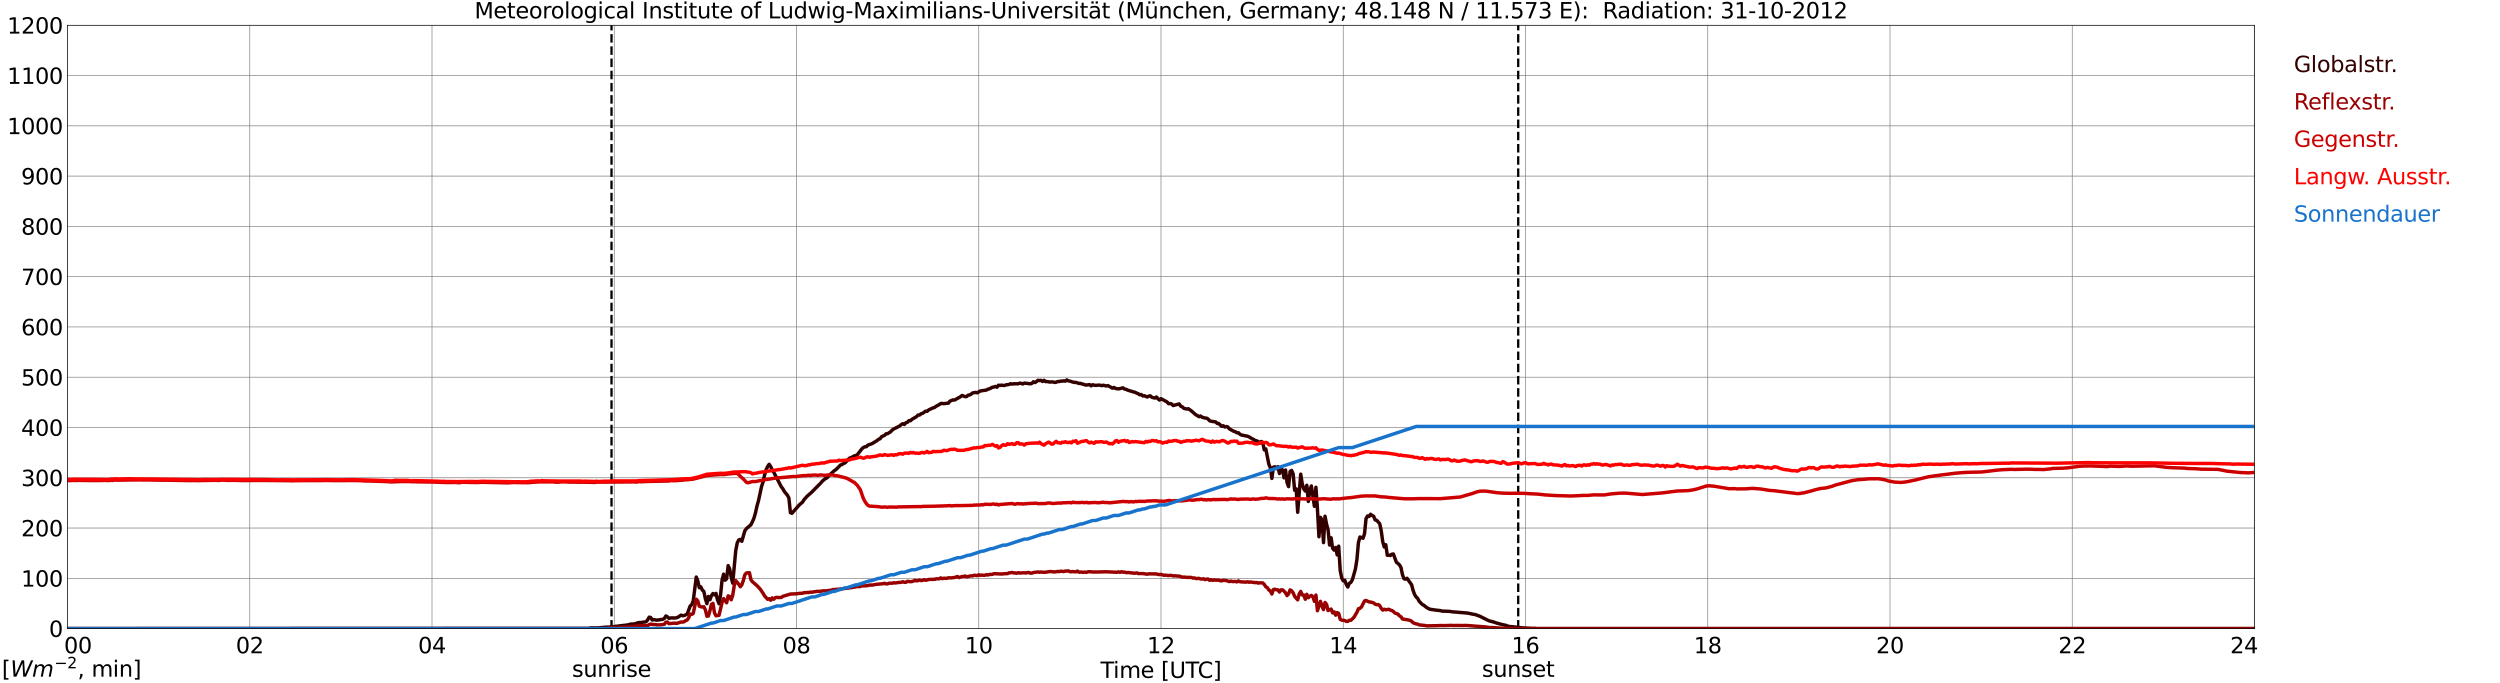 <?xml version="1.0" encoding="utf-8" standalone="no"?>
<!DOCTYPE svg PUBLIC "-//W3C//DTD SVG 1.1//EN"
  "http://www.w3.org/Graphics/SVG/1.1/DTD/svg11.dtd">
<svg xmlns:xlink="http://www.w3.org/1999/xlink" width="1085.4pt" height="296.64pt" viewBox="0 0 1085.4 296.64" xmlns="http://www.w3.org/2000/svg" version="1.1">
 <defs>
  <style type="text/css">*{stroke-linejoin: round; stroke-linecap: butt}</style>
 </defs>
 <g id="figure_1">
  <g id="patch_1">
   <path d="M 0 296.64 
L 1085.4 296.64 
L 1085.4 0 
L 0 0 
z
" style="fill: #ffffff"/>
  </g>
  <g id="axes_1">
   <g id="patch_2">
    <path d="M 29.306 272.909 
L 978.814 272.909 
L 978.814 10.976 
L 29.306 10.976 
z
" style="fill: #ffffff"/>
   </g>
   <g id="patch_3">
    <path d="M 978.814 272.909 
L 978.814 272.909 
L 978.814 10.976 
L 978.814 10.976 
z
" clip-path="url(#p834021c3a9)" style="fill: #d3d3d3; opacity: 0.25; stroke: #d3d3d3; stroke-linejoin: miter"/>
   </g>
   <g id="matplotlib.axis_1">
    <g id="xtick_1">
     <g id="line2d_1">
      <path d="M 29.306 272.909 
L 29.306 10.976 
" clip-path="url(#p834021c3a9)" style="fill: none; stroke: #808080; stroke-width: 0.3; stroke-linecap: square"/>
     </g>
     <g id="line2d_2"/>
     <g id="text_1">
      <!--    00 -->
      <g transform="translate(18.733 283.627) scale(0.095 -0.095)">
       <defs>
        <path id="DejaVuSans-20" transform="scale(0.016)"/>
        <path id="DejaVuSans-30" d="M 2034 4250 
Q 1547 4250 1301 3770 
Q 1056 3291 1056 2328 
Q 1056 1369 1301 889 
Q 1547 409 2034 409 
Q 2525 409 2770 889 
Q 3016 1369 3016 2328 
Q 3016 3291 2770 3770 
Q 2525 4250 2034 4250 
z
M 2034 4750 
Q 2819 4750 3233 4129 
Q 3647 3509 3647 2328 
Q 3647 1150 3233 529 
Q 2819 -91 2034 -91 
Q 1250 -91 836 529 
Q 422 1150 422 2328 
Q 422 3509 836 4129 
Q 1250 4750 2034 4750 
z
" transform="scale(0.016)"/>
       </defs>
       <use xlink:href="#DejaVuSans-20"/>
       <use xlink:href="#DejaVuSans-20" transform="translate(31.787 0)"/>
       <use xlink:href="#DejaVuSans-20" transform="translate(63.574 0)"/>
       <use xlink:href="#DejaVuSans-30" transform="translate(95.361 0)"/>
       <use xlink:href="#DejaVuSans-30" transform="translate(158.984 0)"/>
      </g>
     </g>
    </g>
    <g id="xtick_2">
     <g id="line2d_3">
      <path d="M 108.431 272.909 
L 108.431 10.976 
" clip-path="url(#p834021c3a9)" style="fill: none; stroke: #808080; stroke-width: 0.3; stroke-linecap: square"/>
     </g>
     <g id="line2d_4"/>
     <g id="text_2">
      <!-- 02 -->
      <g transform="translate(102.387 283.627) scale(0.095 -0.095)">
       <defs>
        <path id="DejaVuSans-32" d="M 1228 531 
L 3431 531 
L 3431 0 
L 469 0 
L 469 531 
Q 828 903 1448 1529 
Q 2069 2156 2228 2338 
Q 2531 2678 2651 2914 
Q 2772 3150 2772 3378 
Q 2772 3750 2511 3984 
Q 2250 4219 1831 4219 
Q 1534 4219 1204 4116 
Q 875 4013 500 3803 
L 500 4441 
Q 881 4594 1212 4672 
Q 1544 4750 1819 4750 
Q 2544 4750 2975 4387 
Q 3406 4025 3406 3419 
Q 3406 3131 3298 2873 
Q 3191 2616 2906 2266 
Q 2828 2175 2409 1742 
Q 1991 1309 1228 531 
z
" transform="scale(0.016)"/>
       </defs>
       <use xlink:href="#DejaVuSans-30"/>
       <use xlink:href="#DejaVuSans-32" transform="translate(63.623 0)"/>
      </g>
     </g>
    </g>
    <g id="xtick_3">
     <g id="line2d_5">
      <path d="M 187.557 272.909 
L 187.557 10.976 
" clip-path="url(#p834021c3a9)" style="fill: none; stroke: #808080; stroke-width: 0.3; stroke-linecap: square"/>
     </g>
     <g id="line2d_6"/>
     <g id="text_3">
      <!-- 04 -->
      <g transform="translate(181.513 283.627) scale(0.095 -0.095)">
       <defs>
        <path id="DejaVuSans-34" d="M 2419 4116 
L 825 1625 
L 2419 1625 
L 2419 4116 
z
M 2253 4666 
L 3047 4666 
L 3047 1625 
L 3713 1625 
L 3713 1100 
L 3047 1100 
L 3047 0 
L 2419 0 
L 2419 1100 
L 313 1100 
L 313 1709 
L 2253 4666 
z
" transform="scale(0.016)"/>
       </defs>
       <use xlink:href="#DejaVuSans-30"/>
       <use xlink:href="#DejaVuSans-34" transform="translate(63.623 0)"/>
      </g>
     </g>
    </g>
    <g id="xtick_4">
     <g id="line2d_7">
      <path d="M 266.683 272.909 
L 266.683 10.976 
" clip-path="url(#p834021c3a9)" style="fill: none; stroke: #808080; stroke-width: 0.3; stroke-linecap: square"/>
     </g>
     <g id="line2d_8"/>
     <g id="text_4">
      <!-- 06 -->
      <g transform="translate(260.638 283.627) scale(0.095 -0.095)">
       <defs>
        <path id="DejaVuSans-36" d="M 2113 2584 
Q 1688 2584 1439 2293 
Q 1191 2003 1191 1497 
Q 1191 994 1439 701 
Q 1688 409 2113 409 
Q 2538 409 2786 701 
Q 3034 994 3034 1497 
Q 3034 2003 2786 2293 
Q 2538 2584 2113 2584 
z
M 3366 4563 
L 3366 3988 
Q 3128 4100 2886 4159 
Q 2644 4219 2406 4219 
Q 1781 4219 1451 3797 
Q 1122 3375 1075 2522 
Q 1259 2794 1537 2939 
Q 1816 3084 2150 3084 
Q 2853 3084 3261 2657 
Q 3669 2231 3669 1497 
Q 3669 778 3244 343 
Q 2819 -91 2113 -91 
Q 1303 -91 875 529 
Q 447 1150 447 2328 
Q 447 3434 972 4092 
Q 1497 4750 2381 4750 
Q 2619 4750 2861 4703 
Q 3103 4656 3366 4563 
z
" transform="scale(0.016)"/>
       </defs>
       <use xlink:href="#DejaVuSans-30"/>
       <use xlink:href="#DejaVuSans-36" transform="translate(63.623 0)"/>
      </g>
     </g>
    </g>
    <g id="xtick_5">
     <g id="line2d_9">
      <path d="M 345.808 272.909 
L 345.808 10.976 
" clip-path="url(#p834021c3a9)" style="fill: none; stroke: #808080; stroke-width: 0.3; stroke-linecap: square"/>
     </g>
     <g id="line2d_10"/>
     <g id="text_5">
      <!-- 08 -->
      <g transform="translate(339.764 283.627) scale(0.095 -0.095)">
       <defs>
        <path id="DejaVuSans-38" d="M 2034 2216 
Q 1584 2216 1326 1975 
Q 1069 1734 1069 1313 
Q 1069 891 1326 650 
Q 1584 409 2034 409 
Q 2484 409 2743 651 
Q 3003 894 3003 1313 
Q 3003 1734 2745 1975 
Q 2488 2216 2034 2216 
z
M 1403 2484 
Q 997 2584 770 2862 
Q 544 3141 544 3541 
Q 544 4100 942 4425 
Q 1341 4750 2034 4750 
Q 2731 4750 3128 4425 
Q 3525 4100 3525 3541 
Q 3525 3141 3298 2862 
Q 3072 2584 2669 2484 
Q 3125 2378 3379 2068 
Q 3634 1759 3634 1313 
Q 3634 634 3220 271 
Q 2806 -91 2034 -91 
Q 1263 -91 848 271 
Q 434 634 434 1313 
Q 434 1759 690 2068 
Q 947 2378 1403 2484 
z
M 1172 3481 
Q 1172 3119 1398 2916 
Q 1625 2713 2034 2713 
Q 2441 2713 2670 2916 
Q 2900 3119 2900 3481 
Q 2900 3844 2670 4047 
Q 2441 4250 2034 4250 
Q 1625 4250 1398 4047 
Q 1172 3844 1172 3481 
z
" transform="scale(0.016)"/>
       </defs>
       <use xlink:href="#DejaVuSans-30"/>
       <use xlink:href="#DejaVuSans-38" transform="translate(63.623 0)"/>
      </g>
     </g>
    </g>
    <g id="xtick_6">
     <g id="line2d_11">
      <path d="M 424.934 272.909 
L 424.934 10.976 
" clip-path="url(#p834021c3a9)" style="fill: none; stroke: #808080; stroke-width: 0.3; stroke-linecap: square"/>
     </g>
     <g id="line2d_12"/>
     <g id="text_6">
      <!-- 10 -->
      <g transform="translate(418.89 283.627) scale(0.095 -0.095)">
       <defs>
        <path id="DejaVuSans-31" d="M 794 531 
L 1825 531 
L 1825 4091 
L 703 3866 
L 703 4441 
L 1819 4666 
L 2450 4666 
L 2450 531 
L 3481 531 
L 3481 0 
L 794 0 
L 794 531 
z
" transform="scale(0.016)"/>
       </defs>
       <use xlink:href="#DejaVuSans-31"/>
       <use xlink:href="#DejaVuSans-30" transform="translate(63.623 0)"/>
      </g>
     </g>
    </g>
    <g id="xtick_7">
     <g id="line2d_13">
      <path d="M 504.06 272.909 
L 504.06 10.976 
" clip-path="url(#p834021c3a9)" style="fill: none; stroke: #808080; stroke-width: 0.3; stroke-linecap: square"/>
     </g>
     <g id="line2d_14"/>
     <g id="text_7">
      <!-- 12 -->
      <g transform="translate(498.015 283.627) scale(0.095 -0.095)">
       <use xlink:href="#DejaVuSans-31"/>
       <use xlink:href="#DejaVuSans-32" transform="translate(63.623 0)"/>
      </g>
     </g>
    </g>
    <g id="xtick_8">
     <g id="line2d_15">
      <path d="M 583.185 272.909 
L 583.185 10.976 
" clip-path="url(#p834021c3a9)" style="fill: none; stroke: #808080; stroke-width: 0.3; stroke-linecap: square"/>
     </g>
     <g id="line2d_16"/>
     <g id="text_8">
      <!-- 14 -->
      <g transform="translate(577.141 283.627) scale(0.095 -0.095)">
       <use xlink:href="#DejaVuSans-31"/>
       <use xlink:href="#DejaVuSans-34" transform="translate(63.623 0)"/>
      </g>
     </g>
    </g>
    <g id="xtick_9">
     <g id="line2d_17">
      <path d="M 662.311 272.909 
L 662.311 10.976 
" clip-path="url(#p834021c3a9)" style="fill: none; stroke: #808080; stroke-width: 0.3; stroke-linecap: square"/>
     </g>
     <g id="line2d_18"/>
     <g id="text_9">
      <!-- 16 -->
      <g transform="translate(656.267 283.627) scale(0.095 -0.095)">
       <use xlink:href="#DejaVuSans-31"/>
       <use xlink:href="#DejaVuSans-36" transform="translate(63.623 0)"/>
      </g>
     </g>
    </g>
    <g id="xtick_10">
     <g id="line2d_19">
      <path d="M 741.437 272.909 
L 741.437 10.976 
" clip-path="url(#p834021c3a9)" style="fill: none; stroke: #808080; stroke-width: 0.3; stroke-linecap: square"/>
     </g>
     <g id="line2d_20"/>
     <g id="text_10">
      <!-- 18 -->
      <g transform="translate(735.392 283.627) scale(0.095 -0.095)">
       <use xlink:href="#DejaVuSans-31"/>
       <use xlink:href="#DejaVuSans-38" transform="translate(63.623 0)"/>
      </g>
     </g>
    </g>
    <g id="xtick_11">
     <g id="line2d_21">
      <path d="M 820.562 272.909 
L 820.562 10.976 
" clip-path="url(#p834021c3a9)" style="fill: none; stroke: #808080; stroke-width: 0.3; stroke-linecap: square"/>
     </g>
     <g id="line2d_22"/>
     <g id="text_11">
      <!-- 20 -->
      <g transform="translate(814.518 283.627) scale(0.095 -0.095)">
       <use xlink:href="#DejaVuSans-32"/>
       <use xlink:href="#DejaVuSans-30" transform="translate(63.623 0)"/>
      </g>
     </g>
    </g>
    <g id="xtick_12">
     <g id="line2d_23">
      <path d="M 899.688 272.909 
L 899.688 10.976 
" clip-path="url(#p834021c3a9)" style="fill: none; stroke: #808080; stroke-width: 0.3; stroke-linecap: square"/>
     </g>
     <g id="line2d_24"/>
     <g id="text_12">
      <!-- 22 -->
      <g transform="translate(893.644 283.627) scale(0.095 -0.095)">
       <use xlink:href="#DejaVuSans-32"/>
       <use xlink:href="#DejaVuSans-32" transform="translate(63.623 0)"/>
      </g>
     </g>
    </g>
    <g id="xtick_13">
     <g id="line2d_25">
      <path d="M 978.814 272.909 
L 978.814 10.976 
" clip-path="url(#p834021c3a9)" style="fill: none; stroke: #808080; stroke-width: 0.3; stroke-linecap: square"/>
     </g>
     <g id="line2d_26"/>
     <g id="text_13">
      <!-- 24    -->
      <g transform="translate(968.241 283.627) scale(0.095 -0.095)">
       <use xlink:href="#DejaVuSans-32"/>
       <use xlink:href="#DejaVuSans-34" transform="translate(63.623 0)"/>
       <use xlink:href="#DejaVuSans-20" transform="translate(127.246 0)"/>
       <use xlink:href="#DejaVuSans-20" transform="translate(159.033 0)"/>
       <use xlink:href="#DejaVuSans-20" transform="translate(190.82 0)"/>
      </g>
     </g>
    </g>
    <g id="text_14">
     <!-- Time [UTC] -->
     <g transform="translate(477.806 294.322) scale(0.095 -0.095)">
      <defs>
       <path id="DejaVuSans-54" d="M -19 4666 
L 3928 4666 
L 3928 4134 
L 2272 4134 
L 2272 0 
L 1638 0 
L 1638 4134 
L -19 4134 
L -19 4666 
z
" transform="scale(0.016)"/>
       <path id="DejaVuSans-69" d="M 603 3500 
L 1178 3500 
L 1178 0 
L 603 0 
L 603 3500 
z
M 603 4863 
L 1178 4863 
L 1178 4134 
L 603 4134 
L 603 4863 
z
" transform="scale(0.016)"/>
       <path id="DejaVuSans-6d" d="M 3328 2828 
Q 3544 3216 3844 3400 
Q 4144 3584 4550 3584 
Q 5097 3584 5394 3201 
Q 5691 2819 5691 2113 
L 5691 0 
L 5113 0 
L 5113 2094 
Q 5113 2597 4934 2840 
Q 4756 3084 4391 3084 
Q 3944 3084 3684 2787 
Q 3425 2491 3425 1978 
L 3425 0 
L 2847 0 
L 2847 2094 
Q 2847 2600 2669 2842 
Q 2491 3084 2119 3084 
Q 1678 3084 1418 2786 
Q 1159 2488 1159 1978 
L 1159 0 
L 581 0 
L 581 3500 
L 1159 3500 
L 1159 2956 
Q 1356 3278 1631 3431 
Q 1906 3584 2284 3584 
Q 2666 3584 2933 3390 
Q 3200 3197 3328 2828 
z
" transform="scale(0.016)"/>
       <path id="DejaVuSans-65" d="M 3597 1894 
L 3597 1613 
L 953 1613 
Q 991 1019 1311 708 
Q 1631 397 2203 397 
Q 2534 397 2845 478 
Q 3156 559 3463 722 
L 3463 178 
Q 3153 47 2828 -22 
Q 2503 -91 2169 -91 
Q 1331 -91 842 396 
Q 353 884 353 1716 
Q 353 2575 817 3079 
Q 1281 3584 2069 3584 
Q 2775 3584 3186 3129 
Q 3597 2675 3597 1894 
z
M 3022 2063 
Q 3016 2534 2758 2815 
Q 2500 3097 2075 3097 
Q 1594 3097 1305 2825 
Q 1016 2553 972 2059 
L 3022 2063 
z
" transform="scale(0.016)"/>
       <path id="DejaVuSans-5b" d="M 550 4863 
L 1875 4863 
L 1875 4416 
L 1125 4416 
L 1125 -397 
L 1875 -397 
L 1875 -844 
L 550 -844 
L 550 4863 
z
" transform="scale(0.016)"/>
       <path id="DejaVuSans-55" d="M 556 4666 
L 1191 4666 
L 1191 1831 
Q 1191 1081 1462 751 
Q 1734 422 2344 422 
Q 2950 422 3222 751 
Q 3494 1081 3494 1831 
L 3494 4666 
L 4128 4666 
L 4128 1753 
Q 4128 841 3676 375 
Q 3225 -91 2344 -91 
Q 1459 -91 1007 375 
Q 556 841 556 1753 
L 556 4666 
z
" transform="scale(0.016)"/>
       <path id="DejaVuSans-43" d="M 4122 4306 
L 4122 3641 
Q 3803 3938 3442 4084 
Q 3081 4231 2675 4231 
Q 1875 4231 1450 3742 
Q 1025 3253 1025 2328 
Q 1025 1406 1450 917 
Q 1875 428 2675 428 
Q 3081 428 3442 575 
Q 3803 722 4122 1019 
L 4122 359 
Q 3791 134 3420 21 
Q 3050 -91 2638 -91 
Q 1578 -91 968 557 
Q 359 1206 359 2328 
Q 359 3453 968 4101 
Q 1578 4750 2638 4750 
Q 3056 4750 3426 4639 
Q 3797 4528 4122 4306 
z
" transform="scale(0.016)"/>
       <path id="DejaVuSans-5d" d="M 1947 4863 
L 1947 -844 
L 622 -844 
L 622 -397 
L 1369 -397 
L 1369 4416 
L 622 4416 
L 622 4863 
L 1947 4863 
z
" transform="scale(0.016)"/>
      </defs>
      <use xlink:href="#DejaVuSans-54"/>
      <use xlink:href="#DejaVuSans-69" transform="translate(57.959 0)"/>
      <use xlink:href="#DejaVuSans-6d" transform="translate(85.742 0)"/>
      <use xlink:href="#DejaVuSans-65" transform="translate(183.154 0)"/>
      <use xlink:href="#DejaVuSans-20" transform="translate(244.678 0)"/>
      <use xlink:href="#DejaVuSans-5b" transform="translate(276.465 0)"/>
      <use xlink:href="#DejaVuSans-55" transform="translate(315.479 0)"/>
      <use xlink:href="#DejaVuSans-54" transform="translate(388.672 0)"/>
      <use xlink:href="#DejaVuSans-43" transform="translate(443.881 0)"/>
      <use xlink:href="#DejaVuSans-5d" transform="translate(513.705 0)"/>
     </g>
    </g>
   </g>
   <g id="matplotlib.axis_2">
    <g id="ytick_1">
     <g id="line2d_27">
      <path d="M 29.306 272.909 
L 978.814 272.909 
" clip-path="url(#p834021c3a9)" style="fill: none; stroke: #808080; stroke-width: 0.3; stroke-linecap: square"/>
     </g>
     <g id="line2d_28"/>
     <g id="text_15">
      <!-- 0 -->
      <g transform="translate(21.261 276.518) scale(0.095 -0.095)">
       <use xlink:href="#DejaVuSans-30"/>
      </g>
     </g>
    </g>
    <g id="ytick_2">
     <g id="line2d_29">
      <path d="M 29.306 251.081 
L 978.814 251.081 
" clip-path="url(#p834021c3a9)" style="fill: none; stroke: #808080; stroke-width: 0.3; stroke-linecap: square"/>
     </g>
     <g id="line2d_30"/>
     <g id="text_16">
      <!-- 100 -->
      <g transform="translate(9.173 254.69) scale(0.095 -0.095)">
       <use xlink:href="#DejaVuSans-31"/>
       <use xlink:href="#DejaVuSans-30" transform="translate(63.623 0)"/>
       <use xlink:href="#DejaVuSans-30" transform="translate(127.246 0)"/>
      </g>
     </g>
    </g>
    <g id="ytick_3">
     <g id="line2d_31">
      <path d="M 29.306 229.253 
L 978.814 229.253 
" clip-path="url(#p834021c3a9)" style="fill: none; stroke: #808080; stroke-width: 0.3; stroke-linecap: square"/>
     </g>
     <g id="line2d_32"/>
     <g id="text_17">
      <!-- 200 -->
      <g transform="translate(9.173 232.863) scale(0.095 -0.095)">
       <use xlink:href="#DejaVuSans-32"/>
       <use xlink:href="#DejaVuSans-30" transform="translate(63.623 0)"/>
       <use xlink:href="#DejaVuSans-30" transform="translate(127.246 0)"/>
      </g>
     </g>
    </g>
    <g id="ytick_4">
     <g id="line2d_33">
      <path d="M 29.306 207.426 
L 978.814 207.426 
" clip-path="url(#p834021c3a9)" style="fill: none; stroke: #808080; stroke-width: 0.3; stroke-linecap: square"/>
     </g>
     <g id="line2d_34"/>
     <g id="text_18">
      <!-- 300 -->
      <g transform="translate(9.173 211.035) scale(0.095 -0.095)">
       <defs>
        <path id="DejaVuSans-33" d="M 2597 2516 
Q 3050 2419 3304 2112 
Q 3559 1806 3559 1356 
Q 3559 666 3084 287 
Q 2609 -91 1734 -91 
Q 1441 -91 1130 -33 
Q 819 25 488 141 
L 488 750 
Q 750 597 1062 519 
Q 1375 441 1716 441 
Q 2309 441 2620 675 
Q 2931 909 2931 1356 
Q 2931 1769 2642 2001 
Q 2353 2234 1838 2234 
L 1294 2234 
L 1294 2753 
L 1863 2753 
Q 2328 2753 2575 2939 
Q 2822 3125 2822 3475 
Q 2822 3834 2567 4026 
Q 2313 4219 1838 4219 
Q 1578 4219 1281 4162 
Q 984 4106 628 3988 
L 628 4550 
Q 988 4650 1302 4700 
Q 1616 4750 1894 4750 
Q 2613 4750 3031 4423 
Q 3450 4097 3450 3541 
Q 3450 3153 3228 2886 
Q 3006 2619 2597 2516 
z
" transform="scale(0.016)"/>
       </defs>
       <use xlink:href="#DejaVuSans-33"/>
       <use xlink:href="#DejaVuSans-30" transform="translate(63.623 0)"/>
       <use xlink:href="#DejaVuSans-30" transform="translate(127.246 0)"/>
      </g>
     </g>
    </g>
    <g id="ytick_5">
     <g id="line2d_35">
      <path d="M 29.306 185.598 
L 978.814 185.598 
" clip-path="url(#p834021c3a9)" style="fill: none; stroke: #808080; stroke-width: 0.3; stroke-linecap: square"/>
     </g>
     <g id="line2d_36"/>
     <g id="text_19">
      <!-- 400 -->
      <g transform="translate(9.173 189.207) scale(0.095 -0.095)">
       <use xlink:href="#DejaVuSans-34"/>
       <use xlink:href="#DejaVuSans-30" transform="translate(63.623 0)"/>
       <use xlink:href="#DejaVuSans-30" transform="translate(127.246 0)"/>
      </g>
     </g>
    </g>
    <g id="ytick_6">
     <g id="line2d_37">
      <path d="M 29.306 163.77 
L 978.814 163.77 
" clip-path="url(#p834021c3a9)" style="fill: none; stroke: #808080; stroke-width: 0.3; stroke-linecap: square"/>
     </g>
     <g id="line2d_38"/>
     <g id="text_20">
      <!-- 500 -->
      <g transform="translate(9.173 167.379) scale(0.095 -0.095)">
       <defs>
        <path id="DejaVuSans-35" d="M 691 4666 
L 3169 4666 
L 3169 4134 
L 1269 4134 
L 1269 2991 
Q 1406 3038 1543 3061 
Q 1681 3084 1819 3084 
Q 2600 3084 3056 2656 
Q 3513 2228 3513 1497 
Q 3513 744 3044 326 
Q 2575 -91 1722 -91 
Q 1428 -91 1123 -41 
Q 819 9 494 109 
L 494 744 
Q 775 591 1075 516 
Q 1375 441 1709 441 
Q 2250 441 2565 725 
Q 2881 1009 2881 1497 
Q 2881 1984 2565 2268 
Q 2250 2553 1709 2553 
Q 1456 2553 1204 2497 
Q 953 2441 691 2322 
L 691 4666 
z
" transform="scale(0.016)"/>
       </defs>
       <use xlink:href="#DejaVuSans-35"/>
       <use xlink:href="#DejaVuSans-30" transform="translate(63.623 0)"/>
       <use xlink:href="#DejaVuSans-30" transform="translate(127.246 0)"/>
      </g>
     </g>
    </g>
    <g id="ytick_7">
     <g id="line2d_39">
      <path d="M 29.306 141.942 
L 978.814 141.942 
" clip-path="url(#p834021c3a9)" style="fill: none; stroke: #808080; stroke-width: 0.3; stroke-linecap: square"/>
     </g>
     <g id="line2d_40"/>
     <g id="text_21">
      <!-- 600 -->
      <g transform="translate(9.173 145.551) scale(0.095 -0.095)">
       <use xlink:href="#DejaVuSans-36"/>
       <use xlink:href="#DejaVuSans-30" transform="translate(63.623 0)"/>
       <use xlink:href="#DejaVuSans-30" transform="translate(127.246 0)"/>
      </g>
     </g>
    </g>
    <g id="ytick_8">
     <g id="line2d_41">
      <path d="M 29.306 120.114 
L 978.814 120.114 
" clip-path="url(#p834021c3a9)" style="fill: none; stroke: #808080; stroke-width: 0.3; stroke-linecap: square"/>
     </g>
     <g id="line2d_42"/>
     <g id="text_22">
      <!-- 700 -->
      <g transform="translate(9.173 123.724) scale(0.095 -0.095)">
       <defs>
        <path id="DejaVuSans-37" d="M 525 4666 
L 3525 4666 
L 3525 4397 
L 1831 0 
L 1172 0 
L 2766 4134 
L 525 4134 
L 525 4666 
z
" transform="scale(0.016)"/>
       </defs>
       <use xlink:href="#DejaVuSans-37"/>
       <use xlink:href="#DejaVuSans-30" transform="translate(63.623 0)"/>
       <use xlink:href="#DejaVuSans-30" transform="translate(127.246 0)"/>
      </g>
     </g>
    </g>
    <g id="ytick_9">
     <g id="line2d_43">
      <path d="M 29.306 98.287 
L 978.814 98.287 
" clip-path="url(#p834021c3a9)" style="fill: none; stroke: #808080; stroke-width: 0.3; stroke-linecap: square"/>
     </g>
     <g id="line2d_44"/>
     <g id="text_23">
      <!-- 800 -->
      <g transform="translate(9.173 101.896) scale(0.095 -0.095)">
       <use xlink:href="#DejaVuSans-38"/>
       <use xlink:href="#DejaVuSans-30" transform="translate(63.623 0)"/>
       <use xlink:href="#DejaVuSans-30" transform="translate(127.246 0)"/>
      </g>
     </g>
    </g>
    <g id="ytick_10">
     <g id="line2d_45">
      <path d="M 29.306 76.459 
L 978.814 76.459 
" clip-path="url(#p834021c3a9)" style="fill: none; stroke: #808080; stroke-width: 0.3; stroke-linecap: square"/>
     </g>
     <g id="line2d_46"/>
     <g id="text_24">
      <!-- 900 -->
      <g transform="translate(9.173 80.068) scale(0.095 -0.095)">
       <defs>
        <path id="DejaVuSans-39" d="M 703 97 
L 703 672 
Q 941 559 1184 500 
Q 1428 441 1663 441 
Q 2288 441 2617 861 
Q 2947 1281 2994 2138 
Q 2813 1869 2534 1725 
Q 2256 1581 1919 1581 
Q 1219 1581 811 2004 
Q 403 2428 403 3163 
Q 403 3881 828 4315 
Q 1253 4750 1959 4750 
Q 2769 4750 3195 4129 
Q 3622 3509 3622 2328 
Q 3622 1225 3098 567 
Q 2575 -91 1691 -91 
Q 1453 -91 1209 -44 
Q 966 3 703 97 
z
M 1959 2075 
Q 2384 2075 2632 2365 
Q 2881 2656 2881 3163 
Q 2881 3666 2632 3958 
Q 2384 4250 1959 4250 
Q 1534 4250 1286 3958 
Q 1038 3666 1038 3163 
Q 1038 2656 1286 2365 
Q 1534 2075 1959 2075 
z
" transform="scale(0.016)"/>
       </defs>
       <use xlink:href="#DejaVuSans-39"/>
       <use xlink:href="#DejaVuSans-30" transform="translate(63.623 0)"/>
       <use xlink:href="#DejaVuSans-30" transform="translate(127.246 0)"/>
      </g>
     </g>
    </g>
    <g id="ytick_11">
     <g id="line2d_47">
      <path d="M 29.306 54.631 
L 978.814 54.631 
" clip-path="url(#p834021c3a9)" style="fill: none; stroke: #808080; stroke-width: 0.3; stroke-linecap: square"/>
     </g>
     <g id="line2d_48"/>
     <g id="text_25">
      <!-- 1000 -->
      <g transform="translate(3.128 58.24) scale(0.095 -0.095)">
       <use xlink:href="#DejaVuSans-31"/>
       <use xlink:href="#DejaVuSans-30" transform="translate(63.623 0)"/>
       <use xlink:href="#DejaVuSans-30" transform="translate(127.246 0)"/>
       <use xlink:href="#DejaVuSans-30" transform="translate(190.869 0)"/>
      </g>
     </g>
    </g>
    <g id="ytick_12">
     <g id="line2d_49">
      <path d="M 29.306 32.803 
L 978.814 32.803 
" clip-path="url(#p834021c3a9)" style="fill: none; stroke: #808080; stroke-width: 0.3; stroke-linecap: square"/>
     </g>
     <g id="line2d_50"/>
     <g id="text_26">
      <!-- 1100 -->
      <g transform="translate(3.128 36.413) scale(0.095 -0.095)">
       <use xlink:href="#DejaVuSans-31"/>
       <use xlink:href="#DejaVuSans-31" transform="translate(63.623 0)"/>
       <use xlink:href="#DejaVuSans-30" transform="translate(127.246 0)"/>
       <use xlink:href="#DejaVuSans-30" transform="translate(190.869 0)"/>
      </g>
     </g>
    </g>
    <g id="ytick_13">
     <g id="line2d_51">
      <path d="M 29.306 10.976 
L 978.814 10.976 
" clip-path="url(#p834021c3a9)" style="fill: none; stroke: #808080; stroke-width: 0.3; stroke-linecap: square"/>
     </g>
     <g id="line2d_52"/>
     <g id="text_27">
      <!-- 1200 -->
      <g transform="translate(3.128 14.585) scale(0.095 -0.095)">
       <use xlink:href="#DejaVuSans-31"/>
       <use xlink:href="#DejaVuSans-32" transform="translate(63.623 0)"/>
       <use xlink:href="#DejaVuSans-30" transform="translate(127.246 0)"/>
       <use xlink:href="#DejaVuSans-30" transform="translate(190.869 0)"/>
      </g>
     </g>
    </g>
   </g>
   <g id="line2d_53">
    <path d="M 265.496 272.909 
L 265.496 10.976 
" clip-path="url(#p834021c3a9)" style="fill: none; stroke-dasharray: 3.7,1.6; stroke-dashoffset: 0; stroke: #000000"/>
   </g>
   <g id="line2d_54">
    <path d="M 659.146 272.909 
L 659.146 10.976 
" clip-path="url(#p834021c3a9)" style="fill: none; stroke-dasharray: 3.7,1.6; stroke-dashoffset: 0; stroke: #000000"/>
   </g>
   <g id="line2d_55">
    <path d="M 29.306 272.909 
L 255.473 272.811 
L 256.792 272.575 
L 258.111 272.638 
L 260.089 272.575 
L 262.726 272.315 
L 264.705 272.252 
L 265.364 272.079 
L 266.683 272.058 
L 267.342 271.907 
L 268.002 271.907 
L 269.32 271.691 
L 271.298 271.477 
L 272.617 271.304 
L 273.936 270.938 
L 275.255 270.938 
L 276.573 270.53 
L 277.233 270.313 
L 278.552 270.25 
L 279.211 270.1 
L 279.87 270.078 
L 280.53 269.927 
L 281.189 269.13 
L 281.849 267.945 
L 282.508 268.096 
L 283.167 269.194 
L 283.827 269.002 
L 285.145 269.259 
L 287.783 268.871 
L 288.442 268.506 
L 289.102 267.43 
L 289.761 267.773 
L 290.42 268.441 
L 291.739 268.227 
L 292.399 268.334 
L 293.717 268.227 
L 294.377 267.945 
L 295.696 267.063 
L 296.355 267.321 
L 297.014 267.258 
L 298.333 266.633 
L 299.652 263.082 
L 300.311 262.543 
L 300.971 260.906 
L 302.289 250.531 
L 302.949 252.168 
L 303.608 255.158 
L 304.267 254.772 
L 304.927 256.193 
L 305.586 256.796 
L 306.246 259.961 
L 306.905 262.069 
L 307.564 258.97 
L 308.224 260.391 
L 308.883 258.603 
L 309.543 257.677 
L 310.202 258.302 
L 310.861 257.634 
L 311.521 260.476 
L 312.18 262.113 
L 312.839 258.258 
L 313.499 251.758 
L 314.158 249.282 
L 314.818 251.908 
L 315.477 251.284 
L 316.136 245.58 
L 316.796 247.065 
L 317.455 250.596 
L 318.114 253.179 
L 319.433 239.036 
L 320.093 235.655 
L 320.752 234.407 
L 321.411 234.193 
L 322.071 235.011 
L 323.39 230.425 
L 324.049 229.522 
L 325.368 228.38 
L 326.027 227.821 
L 326.686 226.507 
L 327.346 224.914 
L 328.005 222.633 
L 328.665 219.64 
L 329.324 217.294 
L 330.643 211.202 
L 331.302 209.222 
L 331.961 206.166 
L 332.621 203.948 
L 333.28 202.527 
L 333.94 201.58 
L 334.599 202.571 
L 335.258 204.033 
L 335.918 205.003 
L 339.215 211.352 
L 339.874 212.193 
L 340.533 213.376 
L 341.852 214.991 
L 342.512 216.261 
L 343.171 222.589 
L 343.83 222.849 
L 347.127 219.103 
L 348.446 217.984 
L 349.105 216.907 
L 350.424 215.443 
L 352.402 213.699 
L 356.359 209.696 
L 357.018 208.877 
L 358.337 207.823 
L 358.996 207.478 
L 360.315 206.101 
L 361.634 204.896 
L 362.293 204.271 
L 362.952 203.883 
L 364.93 201.859 
L 365.59 201.687 
L 366.249 201.172 
L 366.909 200.978 
L 368.227 199.491 
L 368.887 198.867 
L 369.546 198.694 
L 370.865 197.941 
L 371.524 197.813 
L 372.184 197.446 
L 374.162 194.907 
L 374.821 194.327 
L 375.481 193.982 
L 376.14 193.938 
L 376.799 193.248 
L 378.118 192.797 
L 378.777 192.517 
L 380.096 191.699 
L 380.756 191.312 
L 381.415 190.732 
L 382.074 190.516 
L 382.734 189.59 
L 384.053 189.009 
L 384.712 188.342 
L 385.371 188.276 
L 386.69 187.438 
L 387.349 186.726 
L 388.009 186.231 
L 389.328 185.606 
L 390.646 184.919 
L 391.306 184.316 
L 391.965 183.95 
L 392.624 184.295 
L 393.284 183.52 
L 393.943 183.391 
L 394.603 182.616 
L 395.262 182.679 
L 395.921 182.055 
L 397.899 180.894 
L 398.559 180.204 
L 399.218 180.204 
L 399.878 179.645 
L 400.537 179.473 
L 401.856 178.504 
L 402.515 178.589 
L 403.175 177.986 
L 404.493 177.34 
L 405.812 176.847 
L 406.471 176.352 
L 407.79 175.662 
L 408.45 175.188 
L 409.109 175.147 
L 409.768 175.275 
L 410.428 175.147 
L 411.746 175.037 
L 412.406 174.177 
L 413.725 173.617 
L 414.384 173.704 
L 417.022 172.239 
L 417.681 171.702 
L 419 172.217 
L 419.659 172.176 
L 420.318 171.552 
L 420.978 171.486 
L 421.637 171.119 
L 422.297 170.582 
L 423.615 170.366 
L 424.275 170.539 
L 425.593 169.742 
L 428.231 169.356 
L 428.89 168.989 
L 429.55 168.817 
L 430.869 168.129 
L 431.528 168.042 
L 432.187 167.784 
L 432.847 168.107 
L 433.506 167.245 
L 434.165 167.374 
L 434.825 167.182 
L 435.484 167.354 
L 436.144 167.332 
L 436.803 167.094 
L 438.122 166.9 
L 438.781 166.577 
L 439.44 166.771 
L 440.1 166.621 
L 442.078 166.621 
L 442.737 166.341 
L 443.397 166.448 
L 444.056 166.708 
L 444.716 166.319 
L 447.353 166.643 
L 448.012 166.448 
L 448.672 165.739 
L 449.331 166.084 
L 449.991 165.673 
L 450.65 165.093 
L 451.309 165.243 
L 451.969 165.136 
L 452.628 165.61 
L 453.287 165.115 
L 453.947 165.673 
L 454.606 165.652 
L 455.925 165.889 
L 456.584 165.783 
L 457.244 165.846 
L 457.903 166.04 
L 458.563 165.933 
L 459.222 165.652 
L 459.881 165.652 
L 460.541 165.459 
L 461.2 165.481 
L 461.859 165.35 
L 462.519 165.481 
L 463.178 164.942 
L 463.838 165.372 
L 464.497 165.459 
L 465.816 165.889 
L 466.475 166.018 
L 467.134 166.018 
L 468.453 166.47 
L 469.113 166.426 
L 469.772 166.73 
L 470.431 166.815 
L 471.091 167.116 
L 471.75 167.16 
L 473.069 166.987 
L 473.728 167.524 
L 474.388 167.031 
L 475.047 167.245 
L 475.706 167.31 
L 477.025 167.201 
L 477.685 167.245 
L 478.344 167.439 
L 479.003 167.245 
L 480.322 167.59 
L 480.981 167.417 
L 482.3 168.129 
L 482.96 168.537 
L 483.619 168.214 
L 484.278 168.644 
L 485.597 168.86 
L 487.575 168.387 
L 488.235 168.945 
L 488.894 169.011 
L 489.553 169.378 
L 492.191 170.172 
L 492.85 170.323 
L 493.51 170.689 
L 494.169 170.927 
L 494.828 171.401 
L 495.488 171.292 
L 496.147 171.894 
L 496.807 171.831 
L 498.125 172.368 
L 498.785 171.96 
L 499.444 171.875 
L 500.103 172.499 
L 501.422 172.82 
L 502.082 172.368 
L 502.741 173.123 
L 503.4 173.682 
L 504.06 173.08 
L 506.697 174.522 
L 507.357 175.275 
L 508.016 175.21 
L 508.675 175.382 
L 509.335 176.072 
L 511.972 175.361 
L 512.632 176.373 
L 513.291 176.609 
L 513.95 177.277 
L 515.269 177.6 
L 515.929 177.449 
L 517.247 178.397 
L 519.226 180.119 
L 519.885 180.442 
L 520.544 180.916 
L 521.204 180.612 
L 521.863 181.13 
L 523.182 181.496 
L 523.841 181.54 
L 524.501 181.926 
L 525.16 182.679 
L 525.819 182.895 
L 527.797 183.175 
L 528.457 183.843 
L 529.116 183.865 
L 530.435 185.113 
L 531.094 184.832 
L 531.754 185.393 
L 532.413 185.176 
L 533.073 185.371 
L 533.732 186.189 
L 535.71 187.287 
L 536.369 187.46 
L 537.029 187.912 
L 537.688 187.89 
L 538.348 188.536 
L 539.007 188.878 
L 541.644 189.396 
L 542.304 189.675 
L 543.623 190.494 
L 544.282 190.795 
L 544.941 191.247 
L 545.601 191.397 
L 546.26 191.677 
L 546.919 192.474 
L 547.579 191.677 
L 548.238 192.194 
L 548.898 195.315 
L 549.557 194.885 
L 550.876 201.536 
L 551.535 203.064 
L 552.195 207.716 
L 552.854 202.85 
L 553.513 202.656 
L 554.173 203.431 
L 554.832 202.612 
L 555.491 205.583 
L 556.151 203.776 
L 556.81 203.992 
L 557.47 207.456 
L 558.129 204.055 
L 558.788 209.501 
L 559.448 211.267 
L 560.107 204.68 
L 560.766 204.25 
L 561.426 205.734 
L 562.085 212.861 
L 562.745 212.236 
L 563.404 222.417 
L 564.723 205.865 
L 565.382 210.104 
L 566.042 212.278 
L 566.701 213.184 
L 567.36 210.687 
L 568.02 217.704 
L 568.679 212.773 
L 569.338 210.988 
L 570.657 219.813 
L 571.317 211.568 
L 571.976 220.911 
L 572.635 233.029 
L 573.295 224.613 
L 573.954 225.689 
L 574.613 235.592 
L 575.273 224.117 
L 575.932 227.562 
L 576.592 229.974 
L 577.251 236.625 
L 577.91 233.481 
L 578.57 238.046 
L 579.229 238.842 
L 579.889 237.679 
L 580.548 240.909 
L 581.207 237.12 
L 581.867 247.733 
L 582.526 250.961 
L 583.185 252.188 
L 583.845 251.93 
L 584.504 253.759 
L 585.164 254.857 
L 585.823 253.222 
L 586.482 252.856 
L 587.142 251.714 
L 588.46 247.043 
L 589.12 242.933 
L 589.779 235.548 
L 590.439 233.139 
L 591.757 233.697 
L 592.417 231.739 
L 593.076 225.174 
L 593.736 224.01 
L 594.395 224.226 
L 595.054 223.279 
L 595.714 223.794 
L 596.373 224.117 
L 597.032 225.732 
L 597.692 225.883 
L 599.011 227.37 
L 599.67 230.404 
L 600.329 235.182 
L 600.989 237.487 
L 601.648 236.496 
L 602.307 241.082 
L 602.967 240.994 
L 603.626 241.189 
L 604.286 240.608 
L 604.945 240.521 
L 606.264 244.138 
L 606.923 244.611 
L 607.582 245.257 
L 608.242 246.355 
L 608.901 249.54 
L 609.561 251.262 
L 610.22 251.456 
L 610.879 251.07 
L 612.858 253.868 
L 613.517 256.366 
L 614.176 258.129 
L 614.836 259.205 
L 615.495 259.788 
L 616.154 261.059 
L 617.473 262.414 
L 618.133 262.759 
L 619.451 263.813 
L 620.77 264.501 
L 623.408 264.889 
L 625.386 265.105 
L 626.045 265.319 
L 629.342 265.426 
L 630.661 265.642 
L 632.639 265.793 
L 637.255 266.181 
L 639.233 266.611 
L 640.552 266.847 
L 642.53 267.559 
L 645.167 268.892 
L 646.486 269.539 
L 648.464 270.056 
L 649.783 270.508 
L 652.42 271.217 
L 653.739 271.477 
L 655.058 271.972 
L 656.377 272.079 
L 660.992 272.597 
L 665.608 272.854 
L 666.267 272.789 
L 666.927 272.909 
L 978.154 272.909 
L 978.154 272.909 
" clip-path="url(#p834021c3a9)" style="fill: none; stroke: #330000; stroke-width: 1.5; stroke-linecap: square"/>
   </g>
   <g id="line2d_56">
    <path d="M 29.306 272.909 
L 264.045 272.909 
L 264.705 272.57 
L 265.364 272.42 
L 267.342 272.505 
L 273.277 272.097 
L 273.936 271.946 
L 274.595 272.097 
L 275.914 271.881 
L 277.233 271.558 
L 278.552 271.667 
L 279.87 271.601 
L 281.189 271.645 
L 281.849 271.149 
L 282.508 270.955 
L 283.167 271.106 
L 284.486 271.171 
L 285.145 271.3 
L 287.124 271.256 
L 288.442 271.021 
L 289.102 270.159 
L 289.761 270.052 
L 290.42 270.761 
L 292.399 270.569 
L 293.058 270.547 
L 293.717 270.676 
L 295.696 270.052 
L 296.355 270.073 
L 297.014 269.945 
L 297.674 269.427 
L 298.333 269.211 
L 298.992 268.222 
L 299.652 266.585 
L 300.311 266.758 
L 300.971 266.328 
L 302.289 260.17 
L 302.949 260.882 
L 303.608 263.163 
L 304.267 263.422 
L 304.927 263.551 
L 305.586 263.422 
L 306.246 264.756 
L 306.905 267.533 
L 307.564 267.447 
L 308.224 265.142 
L 308.883 262.41 
L 309.543 261.958 
L 310.202 266.112 
L 310.861 267.36 
L 312.18 267.124 
L 313.499 261.484 
L 314.158 259.891 
L 315.477 261.7 
L 316.136 258.708 
L 316.796 258.965 
L 317.455 260.408 
L 318.114 258.448 
L 318.774 254.272 
L 319.433 252.076 
L 320.752 253.67 
L 321.411 254.746 
L 322.071 253.908 
L 322.73 252.013 
L 323.39 249.516 
L 324.049 248.763 
L 325.368 248.654 
L 326.027 251.69 
L 326.686 252.572 
L 328.665 254.272 
L 329.983 255.671 
L 331.302 257.588 
L 331.961 258.729 
L 333.28 260.192 
L 333.94 259.913 
L 334.599 260.622 
L 335.258 259.59 
L 335.918 260.17 
L 336.577 259.483 
L 337.236 259.354 
L 337.896 259.439 
L 339.215 259.395 
L 339.874 258.9 
L 343.171 257.911 
L 345.808 257.804 
L 347.127 257.61 
L 348.446 257.566 
L 349.105 257.287 
L 349.765 257.33 
L 350.424 257.221 
L 351.083 257.265 
L 351.743 257.071 
L 352.402 257.114 
L 355.04 256.706 
L 355.699 256.769 
L 357.677 256.49 
L 358.337 256.575 
L 360.974 256.211 
L 361.634 255.951 
L 362.293 256.038 
L 362.952 255.822 
L 363.612 255.888 
L 364.93 255.693 
L 368.227 255.327 
L 368.887 255.156 
L 369.546 255.176 
L 370.206 254.962 
L 370.865 254.94 
L 371.524 254.724 
L 373.502 254.639 
L 374.162 254.36 
L 375.481 254.36 
L 376.799 254.229 
L 377.459 254.015 
L 378.777 254.015 
L 380.096 253.735 
L 383.393 253.434 
L 384.053 253.24 
L 384.712 253.519 
L 385.371 253.476 
L 386.031 253.196 
L 387.349 253.218 
L 388.009 253.002 
L 388.668 253.111 
L 389.987 252.895 
L 391.306 252.829 
L 391.965 252.55 
L 392.624 252.81 
L 393.284 252.829 
L 393.943 252.378 
L 395.262 252.55 
L 395.921 252.487 
L 396.581 252.271 
L 397.24 251.926 
L 397.899 252.205 
L 398.559 252.076 
L 399.218 251.819 
L 399.878 252.076 
L 400.537 251.991 
L 401.196 251.69 
L 401.856 251.926 
L 402.515 251.819 
L 403.175 251.581 
L 405.812 251.518 
L 406.471 251.28 
L 407.79 251.302 
L 408.45 250.893 
L 409.109 251.238 
L 409.768 251.044 
L 411.087 251.107 
L 411.746 250.85 
L 413.065 250.893 
L 414.384 250.721 
L 415.703 250.313 
L 416.362 250.765 
L 417.681 250.291 
L 418.34 250.291 
L 419 250.075 
L 419.659 250.441 
L 420.978 250.14 
L 421.637 249.99 
L 422.297 250.053 
L 422.956 249.73 
L 424.275 249.924 
L 424.934 249.538 
L 425.593 249.817 
L 426.253 249.645 
L 426.912 249.774 
L 427.572 249.774 
L 428.231 249.494 
L 428.89 249.667 
L 429.55 249.407 
L 430.869 249.365 
L 431.528 249.064 
L 434.825 249.215 
L 436.144 249.084 
L 437.462 249.042 
L 438.122 248.676 
L 438.781 248.697 
L 439.44 248.525 
L 440.1 248.741 
L 440.759 248.741 
L 441.419 248.892 
L 442.078 248.632 
L 442.737 248.783 
L 444.716 248.676 
L 445.375 248.763 
L 446.694 248.525 
L 447.353 248.848 
L 448.012 248.826 
L 448.672 248.569 
L 450.65 248.309 
L 451.309 248.46 
L 451.969 248.309 
L 452.628 248.46 
L 453.947 248.44 
L 455.925 248.117 
L 457.903 248.331 
L 459.222 248.095 
L 459.881 248.18 
L 460.541 247.986 
L 461.859 248.139 
L 462.519 247.923 
L 463.178 247.944 
L 463.838 247.835 
L 464.497 248.202 
L 465.156 248.246 
L 465.816 248.158 
L 467.134 248.289 
L 467.794 247.923 
L 468.453 248.44 
L 469.113 248.353 
L 470.431 248.481 
L 471.091 248.374 
L 471.75 248.481 
L 472.409 248.246 
L 473.069 248.202 
L 474.388 248.331 
L 475.706 248.353 
L 480.322 248.246 
L 484.938 248.46 
L 485.597 248.267 
L 486.256 248.481 
L 486.916 248.202 
L 487.575 248.418 
L 488.235 248.396 
L 488.894 248.61 
L 490.213 248.569 
L 490.872 248.719 
L 491.532 248.719 
L 492.191 248.87 
L 492.85 248.848 
L 493.51 248.697 
L 494.169 249.02 
L 496.147 249.02 
L 498.125 249.3 
L 498.785 249.127 
L 502.082 249.193 
L 502.741 249.387 
L 503.4 249.451 
L 504.06 249.365 
L 505.379 249.795 
L 506.038 249.688 
L 507.357 249.924 
L 508.016 249.752 
L 509.335 250.011 
L 510.654 250.031 
L 511.313 250.14 
L 511.972 250.097 
L 513.291 250.592 
L 513.95 250.527 
L 515.269 250.677 
L 517.247 250.699 
L 517.907 251 
L 518.566 250.893 
L 519.226 251.195 
L 520.544 251.088 
L 521.204 251.367 
L 521.863 251.43 
L 522.522 251.28 
L 523.182 251.646 
L 523.841 251.43 
L 524.501 251.411 
L 525.16 251.948 
L 525.819 251.668 
L 526.479 251.991 
L 527.138 251.732 
L 527.797 251.904 
L 529.116 251.862 
L 529.776 252.142 
L 530.435 252.186 
L 531.094 251.926 
L 532.413 252.055 
L 533.732 252.509 
L 534.391 252.271 
L 535.051 252.487 
L 536.369 252.443 
L 537.029 252.637 
L 537.688 252.205 
L 538.348 252.572 
L 540.985 252.744 
L 541.644 252.572 
L 542.304 252.788 
L 542.963 252.679 
L 544.941 252.96 
L 545.601 252.895 
L 546.26 253.174 
L 546.919 253.024 
L 548.238 253.089 
L 548.898 253.735 
L 549.557 254.768 
L 550.216 255.113 
L 550.876 256.167 
L 551.535 256.512 
L 552.195 257.889 
L 552.854 255.973 
L 553.513 255.8 
L 554.173 256.082 
L 554.832 256.082 
L 555.491 257.049 
L 556.151 256.082 
L 556.81 256.082 
L 557.47 256.641 
L 558.129 257.394 
L 558.788 258.579 
L 559.448 257.845 
L 560.107 256.101 
L 560.766 256.49 
L 561.426 257.372 
L 562.085 258.922 
L 563.404 260.43 
L 564.063 257.889 
L 564.723 256.769 
L 565.382 258.297 
L 566.042 258.341 
L 566.701 260.17 
L 567.36 258.018 
L 568.02 259.504 
L 568.679 258.88 
L 569.338 258.492 
L 569.998 259.053 
L 570.657 261.076 
L 571.317 258.363 
L 571.976 265.142 
L 573.295 261.076 
L 573.954 263.163 
L 574.613 264.669 
L 575.273 261.569 
L 575.932 262.366 
L 576.592 265.079 
L 577.91 264.433 
L 578.57 266.09 
L 579.229 265.638 
L 579.889 267.081 
L 580.548 265.983 
L 581.207 266.306 
L 581.867 268.888 
L 582.526 269.233 
L 583.845 269.384 
L 584.504 269.794 
L 585.164 269.75 
L 585.823 269.298 
L 586.482 269.298 
L 587.801 268.05 
L 589.12 265.832 
L 589.779 264.304 
L 590.439 264.11 
L 591.098 263.508 
L 592.417 260.925 
L 593.076 260.687 
L 594.395 261.334 
L 595.054 261.377 
L 596.373 261.764 
L 597.032 262.303 
L 597.692 262.538 
L 598.351 262.475 
L 599.011 262.905 
L 599.67 264.11 
L 600.329 264.885 
L 600.989 264.499 
L 601.648 264.734 
L 602.967 264.518 
L 603.626 264.863 
L 604.286 265.079 
L 604.945 265.466 
L 605.604 266.155 
L 606.923 266.607 
L 607.582 267.382 
L 608.242 267.749 
L 608.901 268.738 
L 611.539 269.17 
L 612.198 269.362 
L 612.858 269.707 
L 613.517 270.396 
L 614.836 270.87 
L 615.495 270.977 
L 616.154 271.3 
L 618.792 271.579 
L 619.451 271.73 
L 624.067 271.645 
L 625.386 271.579 
L 626.705 271.623 
L 630.001 271.516 
L 631.32 271.579 
L 632.639 271.536 
L 634.617 271.579 
L 636.595 271.536 
L 645.167 272.204 
L 646.486 272.42 
L 648.464 272.483 
L 652.42 272.784 
L 657.036 272.852 
L 658.355 272.909 
L 978.154 272.909 
L 978.154 272.909 
" clip-path="url(#p834021c3a9)" style="fill: none; stroke: #990000; stroke-width: 1.5; stroke-linecap: square"/>
   </g>
   <g id="line2d_57">
    <path d="M 29.306 208.641 
L 30.625 208.674 
L 31.284 208.578 
L 32.603 208.619 
L 33.921 208.571 
L 37.218 208.602 
L 38.537 208.628 
L 42.493 208.635 
L 45.79 208.578 
L 47.109 208.641 
L 47.768 208.55 
L 49.087 208.565 
L 49.747 208.401 
L 51.065 208.484 
L 58.319 208.366 
L 62.275 208.388 
L 64.253 208.371 
L 68.209 208.458 
L 74.144 208.51 
L 82.716 208.674 
L 84.034 208.633 
L 86.672 208.678 
L 87.991 208.617 
L 93.925 208.534 
L 94.584 208.606 
L 96.563 208.441 
L 99.2 208.571 
L 101.178 208.537 
L 102.497 208.558 
L 105.135 208.646 
L 113.047 208.589 
L 125.575 208.689 
L 126.235 208.759 
L 127.553 208.707 
L 130.191 208.672 
L 138.763 208.672 
L 141.4 208.593 
L 145.357 208.674 
L 153.929 208.624 
L 157.226 208.72 
L 158.544 208.847 
L 159.863 208.812 
L 161.182 208.866 
L 168.435 209.111 
L 169.754 209.235 
L 174.37 209.065 
L 177.666 209.054 
L 178.985 209.165 
L 179.645 209.122 
L 180.963 209.191 
L 188.217 209.294 
L 193.492 209.486 
L 194.81 209.493 
L 197.448 209.449 
L 199.426 209.591 
L 200.745 209.344 
L 204.701 209.471 
L 206.02 209.466 
L 206.679 209.53 
L 209.317 209.375 
L 210.635 209.421 
L 220.526 209.648 
L 222.504 209.523 
L 223.164 209.473 
L 224.482 209.523 
L 229.098 209.578 
L 230.417 209.458 
L 234.373 209.198 
L 237.011 209.2 
L 238.989 209.224 
L 239.648 209.185 
L 240.967 209.318 
L 242.286 209.377 
L 243.604 209.2 
L 245.583 209.207 
L 246.901 209.309 
L 256.133 209.386 
L 258.111 209.469 
L 258.77 209.346 
L 263.386 209.32 
L 273.277 209.237 
L 274.595 209.222 
L 276.573 209.29 
L 277.233 209.124 
L 278.552 209.152 
L 281.849 209.006 
L 283.827 208.973 
L 290.42 208.844 
L 291.08 208.663 
L 293.058 208.705 
L 295.036 208.563 
L 297.014 208.403 
L 297.674 208.251 
L 298.333 208.32 
L 300.971 208.017 
L 306.905 206.469 
L 308.883 206.299 
L 310.861 206.157 
L 312.839 206.02 
L 314.158 206.072 
L 316.136 205.791 
L 318.774 205.524 
L 320.093 205.564 
L 320.752 206.059 
L 321.411 206.79 
L 322.73 207.965 
L 324.049 209.362 
L 324.708 209.634 
L 326.686 209.05 
L 328.005 209.089 
L 329.983 208.646 
L 330.643 208.595 
L 331.302 208.419 
L 332.621 208.192 
L 334.599 207.904 
L 335.918 207.661 
L 337.896 207.471 
L 344.49 206.871 
L 345.149 206.923 
L 349.105 206.467 
L 349.765 206.531 
L 351.083 206.293 
L 351.743 206.496 
L 352.402 206.275 
L 353.062 206.319 
L 353.721 206.225 
L 355.04 206.363 
L 356.359 206.192 
L 358.337 206.395 
L 359.655 206.173 
L 361.634 206.192 
L 362.293 206.45 
L 363.612 206.576 
L 367.568 207.598 
L 368.887 208.329 
L 369.546 208.654 
L 370.206 209.132 
L 370.865 209.377 
L 372.184 210.676 
L 373.502 212.564 
L 374.821 216.377 
L 375.481 217.669 
L 376.14 218.654 
L 376.799 219.374 
L 377.459 219.723 
L 378.777 219.808 
L 381.415 219.972 
L 382.734 220.203 
L 384.053 220.099 
L 385.371 220.238 
L 386.031 220.11 
L 387.349 220.155 
L 389.328 220.169 
L 389.987 220.068 
L 391.306 220.053 
L 398.559 219.944 
L 399.878 219.97 
L 400.537 219.856 
L 405.812 219.776 
L 407.131 219.728 
L 411.087 219.605 
L 412.406 219.507 
L 413.065 219.656 
L 415.043 219.488 
L 416.362 219.52 
L 422.297 219.407 
L 422.956 219.256 
L 423.615 219.326 
L 424.275 219.223 
L 424.934 219.304 
L 426.253 219.134 
L 426.912 219.208 
L 427.572 218.916 
L 430.209 219.01 
L 430.869 218.826 
L 431.528 218.831 
L 432.187 219.06 
L 432.847 218.874 
L 433.506 219.23 
L 434.165 219.02 
L 439.44 218.599 
L 440.1 218.835 
L 440.759 218.916 
L 441.419 218.721 
L 442.078 218.652 
L 442.737 218.78 
L 443.397 218.678 
L 444.056 218.861 
L 444.716 218.717 
L 445.375 218.763 
L 446.034 218.619 
L 449.991 218.462 
L 450.65 218.667 
L 453.947 218.625 
L 454.606 218.422 
L 455.925 218.359 
L 456.584 218.551 
L 457.244 218.601 
L 459.222 218.42 
L 459.881 218.366 
L 460.541 218.47 
L 461.2 218.307 
L 462.519 218.265 
L 464.497 218.18 
L 465.156 218.337 
L 465.816 218.001 
L 466.475 218.18 
L 467.794 218.215 
L 469.113 218.198 
L 469.772 218.125 
L 471.091 218.25 
L 471.75 218.084 
L 472.409 218.313 
L 474.388 218.193 
L 475.706 218.156 
L 476.366 218.28 
L 477.025 218.283 
L 479.003 218.029 
L 479.663 218.171 
L 480.981 218.193 
L 481.641 218.315 
L 487.575 217.7 
L 488.894 217.818 
L 489.553 217.774 
L 490.213 217.957 
L 490.872 217.77 
L 492.191 217.912 
L 492.85 217.706 
L 493.51 217.763 
L 494.828 217.626 
L 495.488 217.704 
L 496.147 217.628 
L 496.807 217.719 
L 498.125 217.519 
L 499.444 217.49 
L 500.763 217.438 
L 502.082 217.418 
L 502.741 217.545 
L 504.719 217.613 
L 505.379 217.663 
L 507.357 217.285 
L 508.016 217.333 
L 508.675 217.501 
L 509.994 217.366 
L 513.291 217.484 
L 513.95 217.316 
L 514.61 217.3 
L 516.588 216.99 
L 517.247 217.165 
L 517.907 217.183 
L 519.885 216.888 
L 520.544 216.925 
L 521.204 216.772 
L 521.863 216.779 
L 522.522 217.014 
L 523.182 216.905 
L 523.841 217.084 
L 524.501 216.916 
L 525.819 217.023 
L 526.479 216.868 
L 527.797 216.901 
L 531.754 216.822 
L 533.073 216.929 
L 534.391 216.582 
L 535.051 216.726 
L 535.71 216.641 
L 537.029 216.777 
L 537.688 216.87 
L 538.348 216.711 
L 541.644 216.646 
L 542.963 216.805 
L 543.623 216.65 
L 544.282 216.628 
L 544.941 216.744 
L 546.26 216.659 
L 547.579 216.379 
L 548.898 216.364 
L 549.557 216.133 
L 550.876 216.427 
L 553.513 216.464 
L 554.832 216.67 
L 555.491 216.569 
L 556.151 216.707 
L 556.81 216.574 
L 557.47 216.746 
L 558.788 216.552 
L 560.766 216.624 
L 561.426 216.652 
L 562.085 216.462 
L 566.701 216.626 
L 568.679 216.526 
L 569.338 216.608 
L 569.998 216.493 
L 571.976 216.729 
L 573.295 216.626 
L 574.613 216.519 
L 577.91 216.75 
L 578.57 216.576 
L 579.229 216.547 
L 579.889 216.63 
L 580.548 216.554 
L 581.207 216.624 
L 582.526 216.451 
L 585.164 216.15 
L 586.482 216.05 
L 591.098 215.401 
L 593.076 215.301 
L 597.032 215.316 
L 597.692 215.454 
L 598.351 215.46 
L 599.011 215.657 
L 601.648 215.796 
L 602.967 215.971 
L 608.901 216.482 
L 610.22 216.554 
L 613.517 216.552 
L 616.154 216.464 
L 625.386 216.495 
L 633.958 215.786 
L 639.233 214.26 
L 641.211 213.55 
L 642.53 213.251 
L 644.508 213.197 
L 645.827 213.317 
L 649.783 213.895 
L 652.42 214.094 
L 655.717 214.186 
L 657.695 214.144 
L 659.014 214.17 
L 661.652 214.188 
L 664.289 214.362 
L 667.586 214.515 
L 670.883 214.878 
L 675.499 215.157 
L 682.092 215.349 
L 688.027 215.067 
L 688.686 215.105 
L 690.005 215.032 
L 691.983 214.834 
L 693.302 214.871 
L 696.599 214.878 
L 698.577 214.557 
L 699.896 214.393 
L 701.874 214.225 
L 703.193 214.118 
L 705.83 214.098 
L 713.083 214.701 
L 721.655 214.007 
L 728.249 213.171 
L 732.865 213.02 
L 734.843 212.719 
L 736.821 212.267 
L 740.777 211.016 
L 742.096 210.918 
L 744.074 211.079 
L 750.668 212.18 
L 752.646 212.16 
L 753.306 212.134 
L 753.965 212.287 
L 755.284 212.241 
L 756.602 212.252 
L 758.581 212.206 
L 759.899 212.062 
L 761.218 212.046 
L 764.515 212.311 
L 768.471 212.944 
L 770.449 213.064 
L 780.34 214.306 
L 781.659 214.218 
L 782.318 214.046 
L 782.978 214.02 
L 786.275 213.173 
L 788.253 212.599 
L 790.231 212.112 
L 792.868 211.811 
L 795.506 211.106 
L 796.825 210.593 
L 804.078 208.663 
L 806.715 208.251 
L 809.353 208.083 
L 811.331 207.89 
L 815.287 207.856 
L 816.606 208 
L 818.584 208.364 
L 819.903 208.82 
L 822.541 209.309 
L 825.178 209.453 
L 827.156 209.27 
L 828.475 209.05 
L 831.772 208.342 
L 837.047 207.03 
L 839.684 206.642 
L 842.981 206.194 
L 844.3 206.035 
L 848.916 205.45 
L 852.213 205.175 
L 854.85 205.051 
L 860.125 204.931 
L 862.103 204.725 
L 864.741 204.402 
L 866.719 204.143 
L 869.357 203.929 
L 873.313 203.75 
L 874.632 203.822 
L 877.269 203.754 
L 879.247 203.708 
L 881.225 203.706 
L 883.863 203.811 
L 885.182 203.8 
L 887.16 203.872 
L 890.457 203.531 
L 891.116 203.381 
L 895.732 203.259 
L 897.71 203.117 
L 902.985 202.425 
L 904.963 202.322 
L 907.601 202.3 
L 912.876 202.473 
L 914.854 202.582 
L 916.173 202.37 
L 917.491 202.42 
L 920.129 202.506 
L 923.426 202.289 
L 925.404 202.423 
L 935.295 202.226 
L 936.613 202.399 
L 938.592 202.643 
L 940.57 202.909 
L 943.207 203.069 
L 948.482 203.241 
L 949.801 203.409 
L 953.098 203.497 
L 955.735 203.695 
L 962.989 203.774 
L 966.945 204.577 
L 971.561 205.035 
L 972.879 205.164 
L 976.176 205.293 
L 978.154 205.151 
L 978.154 205.151 
" clip-path="url(#p834021c3a9)" style="fill: none; stroke: #cc0000; stroke-width: 1.5; stroke-linecap: square"/>
   </g>
   <g id="line2d_58">
    <path d="M 29.306 208.126 
L 30.625 208.179 
L 31.284 208.083 
L 32.603 208.104 
L 33.921 208.076 
L 36.559 208.107 
L 37.878 208.104 
L 39.197 208.104 
L 47.109 208.209 
L 47.768 208.032 
L 50.406 207.904 
L 51.065 207.989 
L 53.043 207.925 
L 54.362 207.895 
L 55.681 207.829 
L 60.956 207.976 
L 61.615 207.884 
L 62.275 207.978 
L 64.253 207.941 
L 86.672 208.248 
L 88.65 208.17 
L 91.947 208.187 
L 93.925 208.189 
L 95.244 208.137 
L 97.222 208.111 
L 99.86 208.139 
L 101.178 208.128 
L 107.113 208.22 
L 109.091 208.139 
L 112.388 208.205 
L 115.025 208.2 
L 120.96 208.349 
L 122.278 208.281 
L 127.553 208.34 
L 128.872 208.323 
L 140.082 208.27 
L 141.4 208.248 
L 145.357 208.307 
L 149.313 208.294 
L 152.61 208.235 
L 156.566 208.327 
L 162.501 208.495 
L 165.138 208.58 
L 167.116 208.657 
L 169.754 208.783 
L 170.413 208.746 
L 171.732 208.502 
L 173.051 208.576 
L 177.007 208.569 
L 178.326 208.75 
L 179.645 208.692 
L 182.282 208.705 
L 190.195 208.923 
L 192.173 209.019 
L 192.832 208.962 
L 193.492 209.056 
L 196.129 209.05 
L 198.107 209.089 
L 204.701 209.017 
L 207.339 209.08 
L 209.317 208.945 
L 211.295 208.988 
L 222.504 209.135 
L 224.482 209.135 
L 227.12 209.189 
L 229.098 209.148 
L 230.417 208.943 
L 233.714 208.748 
L 234.373 208.916 
L 235.033 208.678 
L 237.011 208.77 
L 239.648 208.798 
L 242.945 208.86 
L 252.176 208.866 
L 252.836 208.949 
L 254.155 208.895 
L 258.111 209.036 
L 258.77 208.916 
L 260.089 209.056 
L 261.408 208.964 
L 262.726 208.897 
L 264.705 208.932 
L 265.364 208.807 
L 276.573 208.794 
L 277.233 208.672 
L 279.211 208.606 
L 281.189 208.547 
L 282.508 208.528 
L 283.827 208.499 
L 288.442 208.336 
L 290.42 208.305 
L 291.739 208.251 
L 297.014 207.888 
L 298.992 207.816 
L 299.652 207.845 
L 300.971 207.565 
L 302.949 207.131 
L 306.905 205.889 
L 312.839 205.459 
L 314.158 205.533 
L 316.796 205.243 
L 318.114 204.976 
L 323.39 204.763 
L 325.368 205.04 
L 326.027 205.23 
L 326.686 205.778 
L 327.346 205.52 
L 328.005 205.494 
L 329.983 205.051 
L 331.961 204.806 
L 333.28 204.59 
L 337.236 204.031 
L 337.896 203.876 
L 338.555 203.872 
L 341.193 203.387 
L 341.852 203.294 
L 342.512 203.056 
L 343.171 203.217 
L 348.446 201.973 
L 349.105 202.204 
L 350.424 202.082 
L 351.083 201.75 
L 351.743 201.844 
L 352.402 201.519 
L 353.721 201.467 
L 354.38 201.27 
L 355.04 201.327 
L 356.359 201.069 
L 357.018 200.958 
L 357.677 201.067 
L 358.996 200.6 
L 359.655 200.491 
L 360.315 200.235 
L 363.612 200.139 
L 364.271 199.786 
L 364.93 199.974 
L 368.887 199.655 
L 369.546 199.356 
L 371.524 199.004 
L 372.843 198.609 
L 373.502 198.485 
L 374.821 198.963 
L 375.481 198.769 
L 376.14 198.417 
L 376.799 198.299 
L 377.459 198.542 
L 378.118 198.347 
L 379.437 198.195 
L 380.756 197.972 
L 382.074 197.496 
L 382.734 197.688 
L 383.393 197.671 
L 384.053 197.345 
L 385.371 197.721 
L 387.349 197.422 
L 388.009 197.712 
L 388.668 197.402 
L 389.328 197.503 
L 389.987 197.123 
L 390.646 196.977 
L 391.306 196.957 
L 391.965 197.197 
L 392.624 196.734 
L 393.943 196.704 
L 394.603 196.839 
L 395.262 196.422 
L 395.921 196.638 
L 396.581 196.448 
L 397.24 196.778 
L 397.899 196.71 
L 399.218 196.848 
L 399.878 196.549 
L 400.537 196.392 
L 401.196 196.675 
L 401.856 196.437 
L 402.515 195.968 
L 403.175 196.544 
L 404.493 196.372 
L 405.153 195.955 
L 405.812 196.075 
L 407.131 196.027 
L 408.45 196.025 
L 409.109 195.857 
L 409.768 195.468 
L 411.087 195.667 
L 412.406 195.182 
L 413.065 195.073 
L 413.725 195.117 
L 414.384 194.986 
L 415.043 195.185 
L 415.703 195.503 
L 418.34 195.521 
L 419.659 195.182 
L 420.318 195.152 
L 421.637 194.746 
L 422.956 194.414 
L 423.615 194.484 
L 424.275 194.318 
L 425.593 194.259 
L 426.253 194.056 
L 426.912 194.043 
L 427.572 193.406 
L 428.231 193.504 
L 428.89 193.323 
L 429.55 193.36 
L 430.209 193.222 
L 430.869 192.93 
L 432.187 193.722 
L 432.847 193.473 
L 433.506 194.495 
L 434.165 194.222 
L 434.825 193.543 
L 435.484 193.048 
L 436.144 193.294 
L 436.803 193.277 
L 437.462 192.633 
L 438.122 192.932 
L 439.44 192.596 
L 440.1 192.96 
L 440.759 192.89 
L 441.419 192.222 
L 442.078 192.174 
L 442.737 192.84 
L 443.397 192.694 
L 444.056 192.836 
L 444.716 193.251 
L 445.375 192.652 
L 446.034 192.615 
L 446.694 192.465 
L 448.672 192.377 
L 449.991 192.327 
L 450.65 192.406 
L 451.309 191.978 
L 451.969 192.639 
L 453.287 193.275 
L 453.947 192.666 
L 455.266 191.956 
L 455.925 192.312 
L 456.584 192.849 
L 457.244 192.746 
L 457.903 192.072 
L 458.563 191.609 
L 459.222 192.244 
L 459.881 192.233 
L 460.541 192.443 
L 461.2 191.958 
L 461.859 192.083 
L 462.519 191.766 
L 463.178 192.081 
L 463.838 192.142 
L 464.497 191.939 
L 465.156 192.29 
L 465.816 191.568 
L 466.475 191.659 
L 467.134 191.321 
L 467.794 192.447 
L 469.772 191.585 
L 470.431 191.638 
L 471.091 191.362 
L 471.75 191.328 
L 472.409 191.902 
L 473.069 192.299 
L 473.728 191.945 
L 475.047 192.471 
L 475.706 191.808 
L 476.366 191.913 
L 478.344 191.729 
L 479.003 192.004 
L 479.663 192.039 
L 480.322 191.891 
L 481.641 192.677 
L 482.3 192.517 
L 482.96 192.764 
L 483.619 192.181 
L 484.278 191.41 
L 484.938 191.266 
L 485.597 192.037 
L 486.256 191.622 
L 488.235 191.203 
L 488.894 191.683 
L 489.553 191.338 
L 490.213 192.105 
L 491.532 191.707 
L 492.191 191.865 
L 492.85 191.703 
L 496.807 192.209 
L 497.466 191.622 
L 498.125 191.923 
L 498.785 191.555 
L 499.444 191.657 
L 500.103 191.256 
L 500.763 191.284 
L 501.422 191.487 
L 502.082 191.33 
L 502.741 191.862 
L 503.4 191.747 
L 504.06 191.939 
L 504.719 192.384 
L 506.038 191.945 
L 506.697 192.063 
L 507.357 191.476 
L 508.016 191.631 
L 508.675 191.561 
L 509.335 191.36 
L 510.654 191.207 
L 511.313 191.579 
L 511.972 191.585 
L 512.632 192.05 
L 513.95 191.57 
L 514.61 191.62 
L 515.269 191.275 
L 515.929 191.376 
L 516.588 191.354 
L 517.247 191.57 
L 517.907 191.373 
L 518.566 191.325 
L 519.226 191.116 
L 520.544 191.395 
L 521.863 190.732 
L 522.522 190.967 
L 523.182 191.332 
L 523.841 191.533 
L 524.501 191.537 
L 525.16 191.69 
L 525.819 192.033 
L 526.479 191.445 
L 527.138 191.958 
L 528.457 191.598 
L 529.116 191.845 
L 529.776 191.657 
L 530.435 191.319 
L 531.094 191.28 
L 531.754 191.572 
L 533.073 192.367 
L 533.732 192.146 
L 534.391 191.611 
L 535.051 191.714 
L 535.71 191.454 
L 536.369 191.6 
L 537.029 191.526 
L 537.688 192.458 
L 539.666 192.388 
L 540.326 192.111 
L 541.644 191.998 
L 542.304 192.174 
L 542.963 192.201 
L 543.623 192.024 
L 544.282 192.517 
L 545.601 192.799 
L 546.26 192.613 
L 546.919 192.227 
L 547.579 192.314 
L 548.238 191.98 
L 548.898 192.275 
L 549.557 192.065 
L 550.216 192.251 
L 550.876 193.091 
L 551.535 193.165 
L 552.854 192.744 
L 554.173 193.528 
L 554.832 193.486 
L 557.47 193.842 
L 558.129 193.729 
L 558.788 193.842 
L 559.448 194.111 
L 560.107 193.82 
L 560.766 194.152 
L 562.085 194.183 
L 562.745 194.111 
L 563.404 194.547 
L 565.382 193.962 
L 566.042 194.39 
L 566.701 194.626 
L 569.338 194.521 
L 569.998 194.407 
L 570.657 194.597 
L 571.317 194.41 
L 571.976 195.095 
L 572.635 195.525 
L 573.954 195.383 
L 576.592 195.868 
L 577.251 196.101 
L 579.229 196.42 
L 580.548 196.793 
L 581.207 196.712 
L 583.185 197.319 
L 583.845 197.372 
L 585.164 197.701 
L 585.823 197.699 
L 586.482 197.861 
L 587.142 197.688 
L 587.801 197.647 
L 589.12 197.311 
L 590.439 196.767 
L 591.098 196.717 
L 591.757 196.453 
L 592.417 196.37 
L 593.076 196.055 
L 593.736 196.197 
L 594.395 196.141 
L 595.054 196.374 
L 596.373 196.265 
L 600.989 196.651 
L 601.648 196.638 
L 602.967 196.813 
L 606.264 197.291 
L 607.582 197.706 
L 608.242 197.5 
L 608.901 197.819 
L 609.561 197.782 
L 611.539 198.037 
L 613.517 198.319 
L 614.176 198.603 
L 615.495 198.592 
L 616.154 199.007 
L 616.814 198.95 
L 617.473 198.677 
L 618.792 199.443 
L 619.451 199.063 
L 620.111 199.297 
L 620.77 199.103 
L 621.429 199.035 
L 622.089 199.122 
L 622.748 199.417 
L 623.408 199.456 
L 624.726 199.238 
L 625.386 199.683 
L 626.045 199.478 
L 628.023 199.478 
L 628.683 199.314 
L 629.342 199.581 
L 630.001 200.028 
L 630.661 200.098 
L 631.32 199.742 
L 632.639 200.255 
L 633.958 200.201 
L 634.617 199.952 
L 635.936 199.664 
L 638.573 200.469 
L 639.233 200.375 
L 639.892 200.083 
L 641.211 200.011 
L 641.87 200.065 
L 642.53 200.336 
L 643.189 200.323 
L 643.848 200.102 
L 645.167 200.578 
L 645.827 200.724 
L 647.145 200.244 
L 647.805 200.371 
L 648.464 200.299 
L 649.783 200.786 
L 650.442 200.834 
L 651.102 201.058 
L 651.761 201.154 
L 652.42 200.404 
L 653.08 200.646 
L 654.399 201.521 
L 655.717 201.399 
L 656.377 201.178 
L 659.014 200.888 
L 659.674 201.032 
L 660.333 201.375 
L 660.992 201.274 
L 661.652 200.971 
L 662.311 200.866 
L 662.97 201.242 
L 663.63 201.39 
L 666.267 201.229 
L 667.586 201.663 
L 669.564 201.528 
L 670.224 201.165 
L 670.883 201.486 
L 671.542 201.563 
L 672.202 201.859 
L 672.861 201.512 
L 673.521 201.499 
L 674.18 201.774 
L 676.817 201.995 
L 678.136 202.366 
L 678.796 201.916 
L 679.455 201.68 
L 680.114 202.252 
L 680.774 202.078 
L 681.433 202.34 
L 682.752 202.11 
L 684.071 202.54 
L 684.73 202.124 
L 686.049 201.997 
L 686.708 202.34 
L 687.368 201.864 
L 688.027 201.829 
L 688.686 202.102 
L 689.346 201.776 
L 690.005 201.964 
L 690.664 201.499 
L 691.324 201.543 
L 691.983 201.25 
L 692.643 201.552 
L 693.302 201.331 
L 693.961 201.541 
L 694.621 201.491 
L 695.28 201.811 
L 695.939 201.905 
L 697.258 201.628 
L 699.236 202.296 
L 699.896 201.864 
L 700.555 201.96 
L 701.215 201.685 
L 701.874 201.718 
L 703.852 201.495 
L 704.511 201.862 
L 705.171 202.004 
L 706.49 201.849 
L 707.149 202.025 
L 707.808 201.999 
L 708.468 201.748 
L 711.105 201.549 
L 711.765 201.838 
L 712.424 201.966 
L 713.083 201.977 
L 713.743 201.844 
L 715.062 201.918 
L 715.721 201.94 
L 717.699 202.344 
L 718.358 202.32 
L 719.018 201.973 
L 719.677 201.96 
L 720.996 202.42 
L 721.655 202.104 
L 722.315 202.117 
L 722.974 202.789 
L 723.633 202.169 
L 724.293 202.388 
L 726.271 202.503 
L 726.93 202.392 
L 728.249 201.545 
L 729.568 202.37 
L 730.227 202.084 
L 733.524 202.778 
L 734.184 202.796 
L 734.843 202.689 
L 735.502 202.853 
L 736.162 203.221 
L 736.821 203.442 
L 737.48 203.04 
L 739.459 203.149 
L 740.118 202.877 
L 740.777 202.815 
L 742.096 203.038 
L 742.756 203.259 
L 744.074 203.307 
L 745.393 203.483 
L 746.712 203.368 
L 748.031 203.108 
L 748.69 203.304 
L 749.349 203.176 
L 750.009 203.176 
L 751.327 203.59 
L 752.646 203.355 
L 753.306 203.178 
L 753.965 203.418 
L 754.624 202.826 
L 755.284 202.51 
L 755.943 202.809 
L 757.262 202.473 
L 757.921 202.84 
L 758.581 202.929 
L 759.24 202.709 
L 759.899 202.61 
L 760.559 202.637 
L 761.218 202.942 
L 761.878 202.826 
L 762.537 202.41 
L 763.196 202.396 
L 764.515 202.667 
L 765.174 202.7 
L 766.493 203.184 
L 767.153 202.922 
L 769.131 203.313 
L 769.79 202.89 
L 770.449 202.645 
L 771.768 202.877 
L 772.428 203.237 
L 774.406 203.811 
L 777.043 204.132 
L 777.703 204.324 
L 778.362 204.374 
L 779.021 204.293 
L 780.34 204.553 
L 781 204.254 
L 781.659 203.822 
L 782.318 203.564 
L 782.978 203.686 
L 784.296 203.542 
L 784.956 203.132 
L 785.615 202.953 
L 786.275 203.141 
L 786.934 202.984 
L 787.593 203.115 
L 788.253 203.494 
L 788.912 203.627 
L 789.572 203.497 
L 790.231 202.92 
L 790.89 202.743 
L 792.209 202.778 
L 792.868 202.685 
L 793.528 202.709 
L 794.187 202.466 
L 795.506 202.905 
L 796.165 202.861 
L 797.484 202.292 
L 798.143 202.41 
L 798.803 202.676 
L 799.462 202.442 
L 800.122 202.54 
L 800.781 202.359 
L 803.419 202.56 
L 804.078 202.401 
L 806.715 202.265 
L 807.375 201.966 
L 809.353 201.949 
L 810.672 202.012 
L 811.331 201.776 
L 812.65 201.87 
L 814.628 201.543 
L 815.287 201.375 
L 817.925 201.993 
L 818.584 201.82 
L 819.244 202.032 
L 821.881 202.329 
L 822.541 202.056 
L 823.2 202.161 
L 823.859 201.955 
L 825.178 201.962 
L 825.837 202.126 
L 826.497 202.032 
L 829.134 202.213 
L 829.794 201.964 
L 830.453 202.065 
L 831.112 201.94 
L 831.772 202.012 
L 833.091 201.75 
L 833.75 201.816 
L 834.409 201.56 
L 836.388 201.589 
L 837.706 201.51 
L 838.366 201.484 
L 839.684 201.626 
L 840.344 201.519 
L 842.981 201.608 
L 843.641 201.497 
L 844.3 201.536 
L 845.619 201.432 
L 846.278 201.493 
L 847.597 201.294 
L 848.916 201.488 
L 853.531 201.312 
L 854.85 201.414 
L 856.828 201.305 
L 858.147 201.36 
L 860.125 201.226 
L 862.103 201.218 
L 871.335 201.087 
L 871.994 201.133 
L 873.313 200.993 
L 893.094 201.095 
L 906.941 200.827 
L 908.26 200.89 
L 915.513 200.945 
L 930.02 200.945 
L 931.998 200.943 
L 933.976 200.956 
L 943.867 201.148 
L 946.504 201.148 
L 948.482 201.174 
L 950.46 201.196 
L 953.757 201.218 
L 961.01 201.233 
L 963.648 201.329 
L 968.264 201.412 
L 969.582 201.554 
L 970.901 201.469 
L 972.22 201.486 
L 978.154 201.556 
L 978.154 201.556 
" clip-path="url(#p834021c3a9)" style="fill: none; stroke: #ff0000; stroke-width: 1.5; stroke-linecap: square"/>
   </g>
   <g id="line2d_59">
    <path d="M 29.306 272.909 
L 301.63 272.909 
L 308.883 270.508 
L 309.543 270.508 
L 312.839 269.416 
L 314.158 269.416 
L 318.774 267.888 
L 319.433 267.888 
L 322.73 266.797 
L 324.049 266.797 
L 328.005 265.487 
L 329.324 265.487 
L 332.621 264.396 
L 333.28 264.396 
L 337.236 263.086 
L 339.215 263.086 
L 342.512 261.995 
L 343.83 261.995 
L 352.402 259.157 
L 353.721 259.157 
L 357.018 258.066 
L 357.677 258.066 
L 361.634 256.756 
L 362.293 256.756 
L 366.909 255.228 
L 367.568 255.228 
L 371.524 253.919 
L 372.184 253.919 
L 377.459 252.172 
L 378.118 252.172 
L 381.415 251.081 
L 382.074 251.081 
L 386.69 249.553 
L 388.009 249.553 
L 391.306 248.462 
L 392.624 248.462 
L 395.921 247.37 
L 397.24 247.37 
L 401.196 246.061 
L 402.515 246.061 
L 406.471 244.751 
L 407.131 244.751 
L 410.428 243.66 
L 411.087 243.66 
L 415.703 242.132 
L 417.022 242.132 
L 420.318 241.04 
L 420.978 241.04 
L 426.253 239.294 
L 426.912 239.294 
L 430.209 238.203 
L 430.869 238.203 
L 435.484 236.675 
L 436.803 236.675 
L 444.716 234.055 
L 446.034 234.055 
L 452.628 231.873 
L 453.287 231.873 
L 454.606 231.436 
L 455.266 231.436 
L 459.881 229.908 
L 461.2 229.908 
L 465.156 228.598 
L 465.816 228.598 
L 469.113 227.507 
L 469.772 227.507 
L 474.388 225.979 
L 475.706 225.979 
L 479.003 224.888 
L 480.322 224.888 
L 483.619 223.796 
L 485.597 223.796 
L 488.894 222.705 
L 490.213 222.705 
L 494.169 221.395 
L 494.828 221.395 
L 496.147 220.959 
L 496.807 220.959 
L 499.444 220.086 
L 500.103 220.086 
L 500.763 219.867 
L 501.422 219.867 
L 503.4 219.213 
L 506.038 219.213 
L 581.207 194.329 
L 587.142 194.329 
L 614.836 185.161 
L 978.154 185.161 
L 978.154 185.161 
" clip-path="url(#p834021c3a9)" style="fill: none; stroke: #1773cc; stroke-width: 1.5; stroke-linecap: square"/>
   </g>
   <g id="patch_4">
    <path d="M 29.306 272.909 
L 29.306 10.976 
" style="fill: none; stroke: #000000; stroke-width: 0.3; stroke-linejoin: miter; stroke-linecap: square"/>
   </g>
   <g id="patch_5">
    <path d="M 978.814 272.909 
L 978.814 10.976 
" style="fill: none; stroke: #000000; stroke-width: 0.3; stroke-linejoin: miter; stroke-linecap: square"/>
   </g>
   <g id="patch_6">
    <path d="M 29.306 272.909 
L 978.814 272.909 
" style="fill: none; stroke: #000000; stroke-width: 0.3; stroke-linejoin: miter; stroke-linecap: square"/>
   </g>
   <g id="patch_7">
    <path d="M 29.306 10.976 
L 978.814 10.976 
" style="fill: none; stroke: #000000; stroke-width: 0.3; stroke-linejoin: miter; stroke-linecap: square"/>
   </g>
   <g id="text_28">
    <!-- sunrise -->
    <g transform="translate(248.331 293.863) scale(0.095 -0.095)">
     <defs>
      <path id="DejaVuSans-73" d="M 2834 3397 
L 2834 2853 
Q 2591 2978 2328 3040 
Q 2066 3103 1784 3103 
Q 1356 3103 1142 2972 
Q 928 2841 928 2578 
Q 928 2378 1081 2264 
Q 1234 2150 1697 2047 
L 1894 2003 
Q 2506 1872 2764 1633 
Q 3022 1394 3022 966 
Q 3022 478 2636 193 
Q 2250 -91 1575 -91 
Q 1294 -91 989 -36 
Q 684 19 347 128 
L 347 722 
Q 666 556 975 473 
Q 1284 391 1588 391 
Q 1994 391 2212 530 
Q 2431 669 2431 922 
Q 2431 1156 2273 1281 
Q 2116 1406 1581 1522 
L 1381 1569 
Q 847 1681 609 1914 
Q 372 2147 372 2553 
Q 372 3047 722 3315 
Q 1072 3584 1716 3584 
Q 2034 3584 2315 3537 
Q 2597 3491 2834 3397 
z
" transform="scale(0.016)"/>
      <path id="DejaVuSans-75" d="M 544 1381 
L 544 3500 
L 1119 3500 
L 1119 1403 
Q 1119 906 1312 657 
Q 1506 409 1894 409 
Q 2359 409 2629 706 
Q 2900 1003 2900 1516 
L 2900 3500 
L 3475 3500 
L 3475 0 
L 2900 0 
L 2900 538 
Q 2691 219 2414 64 
Q 2138 -91 1772 -91 
Q 1169 -91 856 284 
Q 544 659 544 1381 
z
M 1991 3584 
L 1991 3584 
z
" transform="scale(0.016)"/>
      <path id="DejaVuSans-6e" d="M 3513 2113 
L 3513 0 
L 2938 0 
L 2938 2094 
Q 2938 2591 2744 2837 
Q 2550 3084 2163 3084 
Q 1697 3084 1428 2787 
Q 1159 2491 1159 1978 
L 1159 0 
L 581 0 
L 581 3500 
L 1159 3500 
L 1159 2956 
Q 1366 3272 1645 3428 
Q 1925 3584 2291 3584 
Q 2894 3584 3203 3211 
Q 3513 2838 3513 2113 
z
" transform="scale(0.016)"/>
      <path id="DejaVuSans-72" d="M 2631 2963 
Q 2534 3019 2420 3045 
Q 2306 3072 2169 3072 
Q 1681 3072 1420 2755 
Q 1159 2438 1159 1844 
L 1159 0 
L 581 0 
L 581 3500 
L 1159 3500 
L 1159 2956 
Q 1341 3275 1631 3429 
Q 1922 3584 2338 3584 
Q 2397 3584 2469 3576 
Q 2541 3569 2628 3553 
L 2631 2963 
z
" transform="scale(0.016)"/>
     </defs>
     <use xlink:href="#DejaVuSans-73"/>
     <use xlink:href="#DejaVuSans-75" transform="translate(52.1 0)"/>
     <use xlink:href="#DejaVuSans-6e" transform="translate(115.479 0)"/>
     <use xlink:href="#DejaVuSans-72" transform="translate(178.857 0)"/>
     <use xlink:href="#DejaVuSans-69" transform="translate(219.971 0)"/>
     <use xlink:href="#DejaVuSans-73" transform="translate(247.754 0)"/>
     <use xlink:href="#DejaVuSans-65" transform="translate(299.854 0)"/>
    </g>
   </g>
   <g id="text_29">
    <!-- sunset -->
    <g transform="translate(643.392 293.863) scale(0.095 -0.095)">
     <defs>
      <path id="DejaVuSans-74" d="M 1172 4494 
L 1172 3500 
L 2356 3500 
L 2356 3053 
L 1172 3053 
L 1172 1153 
Q 1172 725 1289 603 
Q 1406 481 1766 481 
L 2356 481 
L 2356 0 
L 1766 0 
Q 1100 0 847 248 
Q 594 497 594 1153 
L 594 3053 
L 172 3053 
L 172 3500 
L 594 3500 
L 594 4494 
L 1172 4494 
z
" transform="scale(0.016)"/>
     </defs>
     <use xlink:href="#DejaVuSans-73"/>
     <use xlink:href="#DejaVuSans-75" transform="translate(52.1 0)"/>
     <use xlink:href="#DejaVuSans-6e" transform="translate(115.479 0)"/>
     <use xlink:href="#DejaVuSans-73" transform="translate(178.857 0)"/>
     <use xlink:href="#DejaVuSans-65" transform="translate(230.957 0)"/>
     <use xlink:href="#DejaVuSans-74" transform="translate(292.48 0)"/>
    </g>
   </g>
   <g id="text_30">
    <!-- [$Wm^{-2}$, min] -->
    <g transform="translate(0.821 293.863) scale(0.095 -0.095)">
     <defs>
      <path id="DejaVuSans-Oblique-57" d="M 616 4666 
L 1228 4666 
L 1453 697 
L 3213 4666 
L 3916 4666 
L 4147 697 
L 5888 4666 
L 6528 4666 
L 4453 0 
L 3659 0 
L 3444 3891 
L 1697 0 
L 903 0 
L 616 4666 
z
" transform="scale(0.016)"/>
      <path id="DejaVuSans-Oblique-6d" d="M 5747 2113 
L 5338 0 
L 4763 0 
L 5166 2094 
Q 5191 2228 5203 2325 
Q 5216 2422 5216 2491 
Q 5216 2772 5059 2928 
Q 4903 3084 4622 3084 
Q 4203 3084 3875 2770 
Q 3547 2456 3450 1953 
L 3066 0 
L 2491 0 
L 2900 2094 
Q 2925 2209 2937 2307 
Q 2950 2406 2950 2484 
Q 2950 2769 2794 2926 
Q 2638 3084 2363 3084 
Q 1938 3084 1609 2770 
Q 1281 2456 1184 1953 
L 800 0 
L 225 0 
L 909 3500 
L 1484 3500 
L 1375 2956 
Q 1609 3263 1923 3423 
Q 2238 3584 2597 3584 
Q 2978 3584 3223 3384 
Q 3469 3184 3519 2828 
Q 3781 3197 4126 3390 
Q 4472 3584 4856 3584 
Q 5306 3584 5551 3325 
Q 5797 3066 5797 2591 
Q 5797 2488 5784 2364 
Q 5772 2241 5747 2113 
z
" transform="scale(0.016)"/>
      <path id="DejaVuSans-2212" d="M 678 2272 
L 4684 2272 
L 4684 1741 
L 678 1741 
L 678 2272 
z
" transform="scale(0.016)"/>
      <path id="DejaVuSans-2c" d="M 750 794 
L 1409 794 
L 1409 256 
L 897 -744 
L 494 -744 
L 750 256 
L 750 794 
z
" transform="scale(0.016)"/>
     </defs>
     <use xlink:href="#DejaVuSans-5b" transform="translate(0 0.766)"/>
     <use xlink:href="#DejaVuSans-Oblique-57" transform="translate(39.014 0.766)"/>
     <use xlink:href="#DejaVuSans-Oblique-6d" transform="translate(137.891 0.766)"/>
     <use xlink:href="#DejaVuSans-2212" transform="translate(239.953 39.047) scale(0.7)"/>
     <use xlink:href="#DejaVuSans-32" transform="translate(298.605 39.047) scale(0.7)"/>
     <use xlink:href="#DejaVuSans-2c" transform="translate(345.875 0.766)"/>
     <use xlink:href="#DejaVuSans-20" transform="translate(377.663 0.766)"/>
     <use xlink:href="#DejaVuSans-6d" transform="translate(409.45 0.766)"/>
     <use xlink:href="#DejaVuSans-69" transform="translate(506.862 0.766)"/>
     <use xlink:href="#DejaVuSans-6e" transform="translate(534.645 0.766)"/>
     <use xlink:href="#DejaVuSans-5d" transform="translate(598.024 0.766)"/>
    </g>
   </g>
   <g id="text_31">
    <!-- Globalstr. -->
    <g style="fill: #330000" transform="translate(995.905 31.291) scale(0.095 -0.095)">
     <defs>
      <path id="DejaVuSans-47" d="M 3809 666 
L 3809 1919 
L 2778 1919 
L 2778 2438 
L 4434 2438 
L 4434 434 
Q 4069 175 3628 42 
Q 3188 -91 2688 -91 
Q 1594 -91 976 548 
Q 359 1188 359 2328 
Q 359 3472 976 4111 
Q 1594 4750 2688 4750 
Q 3144 4750 3555 4637 
Q 3966 4525 4313 4306 
L 4313 3634 
Q 3963 3931 3569 4081 
Q 3175 4231 2741 4231 
Q 1884 4231 1454 3753 
Q 1025 3275 1025 2328 
Q 1025 1384 1454 906 
Q 1884 428 2741 428 
Q 3075 428 3337 486 
Q 3600 544 3809 666 
z
" transform="scale(0.016)"/>
      <path id="DejaVuSans-6c" d="M 603 4863 
L 1178 4863 
L 1178 0 
L 603 0 
L 603 4863 
z
" transform="scale(0.016)"/>
      <path id="DejaVuSans-6f" d="M 1959 3097 
Q 1497 3097 1228 2736 
Q 959 2375 959 1747 
Q 959 1119 1226 758 
Q 1494 397 1959 397 
Q 2419 397 2687 759 
Q 2956 1122 2956 1747 
Q 2956 2369 2687 2733 
Q 2419 3097 1959 3097 
z
M 1959 3584 
Q 2709 3584 3137 3096 
Q 3566 2609 3566 1747 
Q 3566 888 3137 398 
Q 2709 -91 1959 -91 
Q 1206 -91 779 398 
Q 353 888 353 1747 
Q 353 2609 779 3096 
Q 1206 3584 1959 3584 
z
" transform="scale(0.016)"/>
      <path id="DejaVuSans-62" d="M 3116 1747 
Q 3116 2381 2855 2742 
Q 2594 3103 2138 3103 
Q 1681 3103 1420 2742 
Q 1159 2381 1159 1747 
Q 1159 1113 1420 752 
Q 1681 391 2138 391 
Q 2594 391 2855 752 
Q 3116 1113 3116 1747 
z
M 1159 2969 
Q 1341 3281 1617 3432 
Q 1894 3584 2278 3584 
Q 2916 3584 3314 3078 
Q 3713 2572 3713 1747 
Q 3713 922 3314 415 
Q 2916 -91 2278 -91 
Q 1894 -91 1617 61 
Q 1341 213 1159 525 
L 1159 0 
L 581 0 
L 581 4863 
L 1159 4863 
L 1159 2969 
z
" transform="scale(0.016)"/>
      <path id="DejaVuSans-61" d="M 2194 1759 
Q 1497 1759 1228 1600 
Q 959 1441 959 1056 
Q 959 750 1161 570 
Q 1363 391 1709 391 
Q 2188 391 2477 730 
Q 2766 1069 2766 1631 
L 2766 1759 
L 2194 1759 
z
M 3341 1997 
L 3341 0 
L 2766 0 
L 2766 531 
Q 2569 213 2275 61 
Q 1981 -91 1556 -91 
Q 1019 -91 701 211 
Q 384 513 384 1019 
Q 384 1609 779 1909 
Q 1175 2209 1959 2209 
L 2766 2209 
L 2766 2266 
Q 2766 2663 2505 2880 
Q 2244 3097 1772 3097 
Q 1472 3097 1187 3025 
Q 903 2953 641 2809 
L 641 3341 
Q 956 3463 1253 3523 
Q 1550 3584 1831 3584 
Q 2591 3584 2966 3190 
Q 3341 2797 3341 1997 
z
" transform="scale(0.016)"/>
      <path id="DejaVuSans-2e" d="M 684 794 
L 1344 794 
L 1344 0 
L 684 0 
L 684 794 
z
" transform="scale(0.016)"/>
     </defs>
     <use xlink:href="#DejaVuSans-47"/>
     <use xlink:href="#DejaVuSans-6c" transform="translate(77.49 0)"/>
     <use xlink:href="#DejaVuSans-6f" transform="translate(105.273 0)"/>
     <use xlink:href="#DejaVuSans-62" transform="translate(166.455 0)"/>
     <use xlink:href="#DejaVuSans-61" transform="translate(229.932 0)"/>
     <use xlink:href="#DejaVuSans-6c" transform="translate(291.211 0)"/>
     <use xlink:href="#DejaVuSans-73" transform="translate(318.994 0)"/>
     <use xlink:href="#DejaVuSans-74" transform="translate(371.094 0)"/>
     <use xlink:href="#DejaVuSans-72" transform="translate(410.303 0)"/>
     <use xlink:href="#DejaVuSans-2e" transform="translate(442.291 0)"/>
    </g>
   </g>
   <g id="text_32">
    <!-- Reflexstr. -->
    <g style="fill: #990000" transform="translate(995.905 47.531) scale(0.095 -0.095)">
     <defs>
      <path id="DejaVuSans-52" d="M 2841 2188 
Q 3044 2119 3236 1894 
Q 3428 1669 3622 1275 
L 4263 0 
L 3584 0 
L 2988 1197 
Q 2756 1666 2539 1819 
Q 2322 1972 1947 1972 
L 1259 1972 
L 1259 0 
L 628 0 
L 628 4666 
L 2053 4666 
Q 2853 4666 3247 4331 
Q 3641 3997 3641 3322 
Q 3641 2881 3436 2590 
Q 3231 2300 2841 2188 
z
M 1259 4147 
L 1259 2491 
L 2053 2491 
Q 2509 2491 2742 2702 
Q 2975 2913 2975 3322 
Q 2975 3731 2742 3939 
Q 2509 4147 2053 4147 
L 1259 4147 
z
" transform="scale(0.016)"/>
      <path id="DejaVuSans-66" d="M 2375 4863 
L 2375 4384 
L 1825 4384 
Q 1516 4384 1395 4259 
Q 1275 4134 1275 3809 
L 1275 3500 
L 2222 3500 
L 2222 3053 
L 1275 3053 
L 1275 0 
L 697 0 
L 697 3053 
L 147 3053 
L 147 3500 
L 697 3500 
L 697 3744 
Q 697 4328 969 4595 
Q 1241 4863 1831 4863 
L 2375 4863 
z
" transform="scale(0.016)"/>
      <path id="DejaVuSans-78" d="M 3513 3500 
L 2247 1797 
L 3578 0 
L 2900 0 
L 1881 1375 
L 863 0 
L 184 0 
L 1544 1831 
L 300 3500 
L 978 3500 
L 1906 2253 
L 2834 3500 
L 3513 3500 
z
" transform="scale(0.016)"/>
     </defs>
     <use xlink:href="#DejaVuSans-52"/>
     <use xlink:href="#DejaVuSans-65" transform="translate(64.982 0)"/>
     <use xlink:href="#DejaVuSans-66" transform="translate(126.506 0)"/>
     <use xlink:href="#DejaVuSans-6c" transform="translate(161.711 0)"/>
     <use xlink:href="#DejaVuSans-65" transform="translate(189.494 0)"/>
     <use xlink:href="#DejaVuSans-78" transform="translate(249.268 0)"/>
     <use xlink:href="#DejaVuSans-73" transform="translate(308.447 0)"/>
     <use xlink:href="#DejaVuSans-74" transform="translate(360.547 0)"/>
     <use xlink:href="#DejaVuSans-72" transform="translate(399.756 0)"/>
     <use xlink:href="#DejaVuSans-2e" transform="translate(431.744 0)"/>
    </g>
   </g>
   <g id="text_33">
    <!-- Gegenstr. -->
    <g style="fill: #cc0000" transform="translate(995.905 63.771) scale(0.095 -0.095)">
     <defs>
      <path id="DejaVuSans-67" d="M 2906 1791 
Q 2906 2416 2648 2759 
Q 2391 3103 1925 3103 
Q 1463 3103 1205 2759 
Q 947 2416 947 1791 
Q 947 1169 1205 825 
Q 1463 481 1925 481 
Q 2391 481 2648 825 
Q 2906 1169 2906 1791 
z
M 3481 434 
Q 3481 -459 3084 -895 
Q 2688 -1331 1869 -1331 
Q 1566 -1331 1297 -1286 
Q 1028 -1241 775 -1147 
L 775 -588 
Q 1028 -725 1275 -790 
Q 1522 -856 1778 -856 
Q 2344 -856 2625 -561 
Q 2906 -266 2906 331 
L 2906 616 
Q 2728 306 2450 153 
Q 2172 0 1784 0 
Q 1141 0 747 490 
Q 353 981 353 1791 
Q 353 2603 747 3093 
Q 1141 3584 1784 3584 
Q 2172 3584 2450 3431 
Q 2728 3278 2906 2969 
L 2906 3500 
L 3481 3500 
L 3481 434 
z
" transform="scale(0.016)"/>
     </defs>
     <use xlink:href="#DejaVuSans-47"/>
     <use xlink:href="#DejaVuSans-65" transform="translate(77.49 0)"/>
     <use xlink:href="#DejaVuSans-67" transform="translate(139.014 0)"/>
     <use xlink:href="#DejaVuSans-65" transform="translate(202.49 0)"/>
     <use xlink:href="#DejaVuSans-6e" transform="translate(264.014 0)"/>
     <use xlink:href="#DejaVuSans-73" transform="translate(327.393 0)"/>
     <use xlink:href="#DejaVuSans-74" transform="translate(379.492 0)"/>
     <use xlink:href="#DejaVuSans-72" transform="translate(418.701 0)"/>
     <use xlink:href="#DejaVuSans-2e" transform="translate(450.689 0)"/>
    </g>
   </g>
   <g id="text_34">
    <!-- Langw. Ausstr. -->
    <g style="fill: #ff0000" transform="translate(995.905 80.01) scale(0.095 -0.095)">
     <defs>
      <path id="DejaVuSans-4c" d="M 628 4666 
L 1259 4666 
L 1259 531 
L 3531 531 
L 3531 0 
L 628 0 
L 628 4666 
z
" transform="scale(0.016)"/>
      <path id="DejaVuSans-77" d="M 269 3500 
L 844 3500 
L 1563 769 
L 2278 3500 
L 2956 3500 
L 3675 769 
L 4391 3500 
L 4966 3500 
L 4050 0 
L 3372 0 
L 2619 2869 
L 1863 0 
L 1184 0 
L 269 3500 
z
" transform="scale(0.016)"/>
      <path id="DejaVuSans-41" d="M 2188 4044 
L 1331 1722 
L 3047 1722 
L 2188 4044 
z
M 1831 4666 
L 2547 4666 
L 4325 0 
L 3669 0 
L 3244 1197 
L 1141 1197 
L 716 0 
L 50 0 
L 1831 4666 
z
" transform="scale(0.016)"/>
     </defs>
     <use xlink:href="#DejaVuSans-4c"/>
     <use xlink:href="#DejaVuSans-61" transform="translate(55.713 0)"/>
     <use xlink:href="#DejaVuSans-6e" transform="translate(116.992 0)"/>
     <use xlink:href="#DejaVuSans-67" transform="translate(180.371 0)"/>
     <use xlink:href="#DejaVuSans-77" transform="translate(243.848 0)"/>
     <use xlink:href="#DejaVuSans-2e" transform="translate(316.51 0)"/>
     <use xlink:href="#DejaVuSans-20" transform="translate(348.297 0)"/>
     <use xlink:href="#DejaVuSans-41" transform="translate(380.084 0)"/>
     <use xlink:href="#DejaVuSans-75" transform="translate(448.492 0)"/>
     <use xlink:href="#DejaVuSans-73" transform="translate(511.871 0)"/>
     <use xlink:href="#DejaVuSans-73" transform="translate(563.971 0)"/>
     <use xlink:href="#DejaVuSans-74" transform="translate(616.07 0)"/>
     <use xlink:href="#DejaVuSans-72" transform="translate(655.279 0)"/>
     <use xlink:href="#DejaVuSans-2e" transform="translate(687.268 0)"/>
    </g>
   </g>
   <g id="text_35">
    <!-- Sonnendauer -->
    <g style="fill: #1773cc" transform="translate(995.905 96.25) scale(0.095 -0.095)">
     <defs>
      <path id="DejaVuSans-53" d="M 3425 4513 
L 3425 3897 
Q 3066 4069 2747 4153 
Q 2428 4238 2131 4238 
Q 1616 4238 1336 4038 
Q 1056 3838 1056 3469 
Q 1056 3159 1242 3001 
Q 1428 2844 1947 2747 
L 2328 2669 
Q 3034 2534 3370 2195 
Q 3706 1856 3706 1288 
Q 3706 609 3251 259 
Q 2797 -91 1919 -91 
Q 1588 -91 1214 -16 
Q 841 59 441 206 
L 441 856 
Q 825 641 1194 531 
Q 1563 422 1919 422 
Q 2459 422 2753 634 
Q 3047 847 3047 1241 
Q 3047 1584 2836 1778 
Q 2625 1972 2144 2069 
L 1759 2144 
Q 1053 2284 737 2584 
Q 422 2884 422 3419 
Q 422 4038 858 4394 
Q 1294 4750 2059 4750 
Q 2388 4750 2728 4690 
Q 3069 4631 3425 4513 
z
" transform="scale(0.016)"/>
      <path id="DejaVuSans-64" d="M 2906 2969 
L 2906 4863 
L 3481 4863 
L 3481 0 
L 2906 0 
L 2906 525 
Q 2725 213 2448 61 
Q 2172 -91 1784 -91 
Q 1150 -91 751 415 
Q 353 922 353 1747 
Q 353 2572 751 3078 
Q 1150 3584 1784 3584 
Q 2172 3584 2448 3432 
Q 2725 3281 2906 2969 
z
M 947 1747 
Q 947 1113 1208 752 
Q 1469 391 1925 391 
Q 2381 391 2643 752 
Q 2906 1113 2906 1747 
Q 2906 2381 2643 2742 
Q 2381 3103 1925 3103 
Q 1469 3103 1208 2742 
Q 947 2381 947 1747 
z
" transform="scale(0.016)"/>
     </defs>
     <use xlink:href="#DejaVuSans-53"/>
     <use xlink:href="#DejaVuSans-6f" transform="translate(63.477 0)"/>
     <use xlink:href="#DejaVuSans-6e" transform="translate(124.658 0)"/>
     <use xlink:href="#DejaVuSans-6e" transform="translate(188.037 0)"/>
     <use xlink:href="#DejaVuSans-65" transform="translate(251.416 0)"/>
     <use xlink:href="#DejaVuSans-6e" transform="translate(312.939 0)"/>
     <use xlink:href="#DejaVuSans-64" transform="translate(376.318 0)"/>
     <use xlink:href="#DejaVuSans-61" transform="translate(439.795 0)"/>
     <use xlink:href="#DejaVuSans-75" transform="translate(501.074 0)"/>
     <use xlink:href="#DejaVuSans-65" transform="translate(564.453 0)"/>
     <use xlink:href="#DejaVuSans-72" transform="translate(625.977 0)"/>
    </g>
   </g>
   <g id="text_36">
    <!-- Meteorological Institute of Ludwig-Maximilians-Universität (München, Germany; 48.148 N / 11.573 E):  Radiation: 31-10-2012 -->
    <g transform="translate(206.01 7.976) scale(0.095 -0.095)">
     <defs>
      <path id="DejaVuSans-4d" d="M 628 4666 
L 1569 4666 
L 2759 1491 
L 3956 4666 
L 4897 4666 
L 4897 0 
L 4281 0 
L 4281 4097 
L 3078 897 
L 2444 897 
L 1241 4097 
L 1241 0 
L 628 0 
L 628 4666 
z
" transform="scale(0.016)"/>
      <path id="DejaVuSans-63" d="M 3122 3366 
L 3122 2828 
Q 2878 2963 2633 3030 
Q 2388 3097 2138 3097 
Q 1578 3097 1268 2742 
Q 959 2388 959 1747 
Q 959 1106 1268 751 
Q 1578 397 2138 397 
Q 2388 397 2633 464 
Q 2878 531 3122 666 
L 3122 134 
Q 2881 22 2623 -34 
Q 2366 -91 2075 -91 
Q 1284 -91 818 406 
Q 353 903 353 1747 
Q 353 2603 823 3093 
Q 1294 3584 2113 3584 
Q 2378 3584 2631 3529 
Q 2884 3475 3122 3366 
z
" transform="scale(0.016)"/>
      <path id="DejaVuSans-49" d="M 628 4666 
L 1259 4666 
L 1259 0 
L 628 0 
L 628 4666 
z
" transform="scale(0.016)"/>
      <path id="DejaVuSans-2d" d="M 313 2009 
L 1997 2009 
L 1997 1497 
L 313 1497 
L 313 2009 
z
" transform="scale(0.016)"/>
      <path id="DejaVuSans-76" d="M 191 3500 
L 800 3500 
L 1894 563 
L 2988 3500 
L 3597 3500 
L 2284 0 
L 1503 0 
L 191 3500 
z
" transform="scale(0.016)"/>
      <path id="DejaVuSans-e4" d="M 2194 1759 
Q 1497 1759 1228 1600 
Q 959 1441 959 1056 
Q 959 750 1161 570 
Q 1363 391 1709 391 
Q 2188 391 2477 730 
Q 2766 1069 2766 1631 
L 2766 1759 
L 2194 1759 
z
M 3341 1997 
L 3341 0 
L 2766 0 
L 2766 531 
Q 2569 213 2275 61 
Q 1981 -91 1556 -91 
Q 1019 -91 701 211 
Q 384 513 384 1019 
Q 384 1609 779 1909 
Q 1175 2209 1959 2209 
L 2766 2209 
L 2766 2266 
Q 2766 2663 2505 2880 
Q 2244 3097 1772 3097 
Q 1472 3097 1187 3025 
Q 903 2953 641 2809 
L 641 3341 
Q 956 3463 1253 3523 
Q 1550 3584 1831 3584 
Q 2591 3584 2966 3190 
Q 3341 2797 3341 1997 
z
M 2150 4850 
L 2784 4850 
L 2784 4219 
L 2150 4219 
L 2150 4850 
z
M 928 4850 
L 1562 4850 
L 1562 4219 
L 928 4219 
L 928 4850 
z
" transform="scale(0.016)"/>
      <path id="DejaVuSans-28" d="M 1984 4856 
Q 1566 4138 1362 3434 
Q 1159 2731 1159 2009 
Q 1159 1288 1364 580 
Q 1569 -128 1984 -844 
L 1484 -844 
Q 1016 -109 783 600 
Q 550 1309 550 2009 
Q 550 2706 781 3412 
Q 1013 4119 1484 4856 
L 1984 4856 
z
" transform="scale(0.016)"/>
      <path id="DejaVuSans-fc" d="M 544 1381 
L 544 3500 
L 1119 3500 
L 1119 1403 
Q 1119 906 1312 657 
Q 1506 409 1894 409 
Q 2359 409 2629 706 
Q 2900 1003 2900 1516 
L 2900 3500 
L 3475 3500 
L 3475 0 
L 2900 0 
L 2900 538 
Q 2691 219 2414 64 
Q 2138 -91 1772 -91 
Q 1169 -91 856 284 
Q 544 659 544 1381 
z
M 1991 3584 
L 1991 3584 
z
M 2278 4850 
L 2912 4850 
L 2912 4219 
L 2278 4219 
L 2278 4850 
z
M 1056 4850 
L 1690 4850 
L 1690 4219 
L 1056 4219 
L 1056 4850 
z
" transform="scale(0.016)"/>
      <path id="DejaVuSans-68" d="M 3513 2113 
L 3513 0 
L 2938 0 
L 2938 2094 
Q 2938 2591 2744 2837 
Q 2550 3084 2163 3084 
Q 1697 3084 1428 2787 
Q 1159 2491 1159 1978 
L 1159 0 
L 581 0 
L 581 4863 
L 1159 4863 
L 1159 2956 
Q 1366 3272 1645 3428 
Q 1925 3584 2291 3584 
Q 2894 3584 3203 3211 
Q 3513 2838 3513 2113 
z
" transform="scale(0.016)"/>
      <path id="DejaVuSans-79" d="M 2059 -325 
Q 1816 -950 1584 -1140 
Q 1353 -1331 966 -1331 
L 506 -1331 
L 506 -850 
L 844 -850 
Q 1081 -850 1212 -737 
Q 1344 -625 1503 -206 
L 1606 56 
L 191 3500 
L 800 3500 
L 1894 763 
L 2988 3500 
L 3597 3500 
L 2059 -325 
z
" transform="scale(0.016)"/>
      <path id="DejaVuSans-3b" d="M 750 3309 
L 1409 3309 
L 1409 2516 
L 750 2516 
L 750 3309 
z
M 750 794 
L 1409 794 
L 1409 256 
L 897 -744 
L 494 -744 
L 750 256 
L 750 794 
z
" transform="scale(0.016)"/>
      <path id="DejaVuSans-4e" d="M 628 4666 
L 1478 4666 
L 3547 763 
L 3547 4666 
L 4159 4666 
L 4159 0 
L 3309 0 
L 1241 3903 
L 1241 0 
L 628 0 
L 628 4666 
z
" transform="scale(0.016)"/>
      <path id="DejaVuSans-2f" d="M 1625 4666 
L 2156 4666 
L 531 -594 
L 0 -594 
L 1625 4666 
z
" transform="scale(0.016)"/>
      <path id="DejaVuSans-45" d="M 628 4666 
L 3578 4666 
L 3578 4134 
L 1259 4134 
L 1259 2753 
L 3481 2753 
L 3481 2222 
L 1259 2222 
L 1259 531 
L 3634 531 
L 3634 0 
L 628 0 
L 628 4666 
z
" transform="scale(0.016)"/>
      <path id="DejaVuSans-29" d="M 513 4856 
L 1013 4856 
Q 1481 4119 1714 3412 
Q 1947 2706 1947 2009 
Q 1947 1309 1714 600 
Q 1481 -109 1013 -844 
L 513 -844 
Q 928 -128 1133 580 
Q 1338 1288 1338 2009 
Q 1338 2731 1133 3434 
Q 928 4138 513 4856 
z
" transform="scale(0.016)"/>
      <path id="DejaVuSans-3a" d="M 750 794 
L 1409 794 
L 1409 0 
L 750 0 
L 750 794 
z
M 750 3309 
L 1409 3309 
L 1409 2516 
L 750 2516 
L 750 3309 
z
" transform="scale(0.016)"/>
     </defs>
     <use xlink:href="#DejaVuSans-4d"/>
     <use xlink:href="#DejaVuSans-65" transform="translate(86.279 0)"/>
     <use xlink:href="#DejaVuSans-74" transform="translate(147.803 0)"/>
     <use xlink:href="#DejaVuSans-65" transform="translate(187.012 0)"/>
     <use xlink:href="#DejaVuSans-6f" transform="translate(248.535 0)"/>
     <use xlink:href="#DejaVuSans-72" transform="translate(309.717 0)"/>
     <use xlink:href="#DejaVuSans-6f" transform="translate(348.58 0)"/>
     <use xlink:href="#DejaVuSans-6c" transform="translate(409.762 0)"/>
     <use xlink:href="#DejaVuSans-6f" transform="translate(437.545 0)"/>
     <use xlink:href="#DejaVuSans-67" transform="translate(498.727 0)"/>
     <use xlink:href="#DejaVuSans-69" transform="translate(562.203 0)"/>
     <use xlink:href="#DejaVuSans-63" transform="translate(589.986 0)"/>
     <use xlink:href="#DejaVuSans-61" transform="translate(644.967 0)"/>
     <use xlink:href="#DejaVuSans-6c" transform="translate(706.246 0)"/>
     <use xlink:href="#DejaVuSans-20" transform="translate(734.029 0)"/>
     <use xlink:href="#DejaVuSans-49" transform="translate(765.816 0)"/>
     <use xlink:href="#DejaVuSans-6e" transform="translate(795.309 0)"/>
     <use xlink:href="#DejaVuSans-73" transform="translate(858.688 0)"/>
     <use xlink:href="#DejaVuSans-74" transform="translate(910.787 0)"/>
     <use xlink:href="#DejaVuSans-69" transform="translate(949.996 0)"/>
     <use xlink:href="#DejaVuSans-74" transform="translate(977.779 0)"/>
     <use xlink:href="#DejaVuSans-75" transform="translate(1016.988 0)"/>
     <use xlink:href="#DejaVuSans-74" transform="translate(1080.367 0)"/>
     <use xlink:href="#DejaVuSans-65" transform="translate(1119.576 0)"/>
     <use xlink:href="#DejaVuSans-20" transform="translate(1181.1 0)"/>
     <use xlink:href="#DejaVuSans-6f" transform="translate(1212.887 0)"/>
     <use xlink:href="#DejaVuSans-66" transform="translate(1274.068 0)"/>
     <use xlink:href="#DejaVuSans-20" transform="translate(1309.273 0)"/>
     <use xlink:href="#DejaVuSans-4c" transform="translate(1341.061 0)"/>
     <use xlink:href="#DejaVuSans-75" transform="translate(1395.023 0)"/>
     <use xlink:href="#DejaVuSans-64" transform="translate(1458.402 0)"/>
     <use xlink:href="#DejaVuSans-77" transform="translate(1521.879 0)"/>
     <use xlink:href="#DejaVuSans-69" transform="translate(1603.666 0)"/>
     <use xlink:href="#DejaVuSans-67" transform="translate(1631.449 0)"/>
     <use xlink:href="#DejaVuSans-2d" transform="translate(1694.926 0)"/>
     <use xlink:href="#DejaVuSans-4d" transform="translate(1731.01 0)"/>
     <use xlink:href="#DejaVuSans-61" transform="translate(1817.289 0)"/>
     <use xlink:href="#DejaVuSans-78" transform="translate(1878.568 0)"/>
     <use xlink:href="#DejaVuSans-69" transform="translate(1937.748 0)"/>
     <use xlink:href="#DejaVuSans-6d" transform="translate(1965.531 0)"/>
     <use xlink:href="#DejaVuSans-69" transform="translate(2062.943 0)"/>
     <use xlink:href="#DejaVuSans-6c" transform="translate(2090.727 0)"/>
     <use xlink:href="#DejaVuSans-69" transform="translate(2118.51 0)"/>
     <use xlink:href="#DejaVuSans-61" transform="translate(2146.293 0)"/>
     <use xlink:href="#DejaVuSans-6e" transform="translate(2207.572 0)"/>
     <use xlink:href="#DejaVuSans-73" transform="translate(2270.951 0)"/>
     <use xlink:href="#DejaVuSans-2d" transform="translate(2323.051 0)"/>
     <use xlink:href="#DejaVuSans-55" transform="translate(2359.135 0)"/>
     <use xlink:href="#DejaVuSans-6e" transform="translate(2432.328 0)"/>
     <use xlink:href="#DejaVuSans-69" transform="translate(2495.707 0)"/>
     <use xlink:href="#DejaVuSans-76" transform="translate(2523.49 0)"/>
     <use xlink:href="#DejaVuSans-65" transform="translate(2582.67 0)"/>
     <use xlink:href="#DejaVuSans-72" transform="translate(2644.193 0)"/>
     <use xlink:href="#DejaVuSans-73" transform="translate(2685.307 0)"/>
     <use xlink:href="#DejaVuSans-69" transform="translate(2737.406 0)"/>
     <use xlink:href="#DejaVuSans-74" transform="translate(2765.189 0)"/>
     <use xlink:href="#DejaVuSans-e4" transform="translate(2804.398 0)"/>
     <use xlink:href="#DejaVuSans-74" transform="translate(2865.678 0)"/>
     <use xlink:href="#DejaVuSans-20" transform="translate(2904.887 0)"/>
     <use xlink:href="#DejaVuSans-28" transform="translate(2936.674 0)"/>
     <use xlink:href="#DejaVuSans-4d" transform="translate(2975.688 0)"/>
     <use xlink:href="#DejaVuSans-fc" transform="translate(3061.967 0)"/>
     <use xlink:href="#DejaVuSans-6e" transform="translate(3125.346 0)"/>
     <use xlink:href="#DejaVuSans-63" transform="translate(3188.725 0)"/>
     <use xlink:href="#DejaVuSans-68" transform="translate(3243.705 0)"/>
     <use xlink:href="#DejaVuSans-65" transform="translate(3307.084 0)"/>
     <use xlink:href="#DejaVuSans-6e" transform="translate(3368.607 0)"/>
     <use xlink:href="#DejaVuSans-2c" transform="translate(3431.986 0)"/>
     <use xlink:href="#DejaVuSans-20" transform="translate(3463.773 0)"/>
     <use xlink:href="#DejaVuSans-47" transform="translate(3495.561 0)"/>
     <use xlink:href="#DejaVuSans-65" transform="translate(3573.051 0)"/>
     <use xlink:href="#DejaVuSans-72" transform="translate(3634.574 0)"/>
     <use xlink:href="#DejaVuSans-6d" transform="translate(3673.938 0)"/>
     <use xlink:href="#DejaVuSans-61" transform="translate(3771.35 0)"/>
     <use xlink:href="#DejaVuSans-6e" transform="translate(3832.629 0)"/>
     <use xlink:href="#DejaVuSans-79" transform="translate(3896.008 0)"/>
     <use xlink:href="#DejaVuSans-3b" transform="translate(3955.188 0)"/>
     <use xlink:href="#DejaVuSans-20" transform="translate(3988.879 0)"/>
     <use xlink:href="#DejaVuSans-34" transform="translate(4020.666 0)"/>
     <use xlink:href="#DejaVuSans-38" transform="translate(4084.289 0)"/>
     <use xlink:href="#DejaVuSans-2e" transform="translate(4147.912 0)"/>
     <use xlink:href="#DejaVuSans-31" transform="translate(4179.699 0)"/>
     <use xlink:href="#DejaVuSans-34" transform="translate(4243.322 0)"/>
     <use xlink:href="#DejaVuSans-38" transform="translate(4306.945 0)"/>
     <use xlink:href="#DejaVuSans-20" transform="translate(4370.568 0)"/>
     <use xlink:href="#DejaVuSans-4e" transform="translate(4402.355 0)"/>
     <use xlink:href="#DejaVuSans-20" transform="translate(4477.16 0)"/>
     <use xlink:href="#DejaVuSans-2f" transform="translate(4508.947 0)"/>
     <use xlink:href="#DejaVuSans-20" transform="translate(4542.639 0)"/>
     <use xlink:href="#DejaVuSans-31" transform="translate(4574.426 0)"/>
     <use xlink:href="#DejaVuSans-31" transform="translate(4638.049 0)"/>
     <use xlink:href="#DejaVuSans-2e" transform="translate(4701.672 0)"/>
     <use xlink:href="#DejaVuSans-35" transform="translate(4733.459 0)"/>
     <use xlink:href="#DejaVuSans-37" transform="translate(4797.082 0)"/>
     <use xlink:href="#DejaVuSans-33" transform="translate(4860.705 0)"/>
     <use xlink:href="#DejaVuSans-20" transform="translate(4924.328 0)"/>
     <use xlink:href="#DejaVuSans-45" transform="translate(4956.115 0)"/>
     <use xlink:href="#DejaVuSans-29" transform="translate(5019.299 0)"/>
     <use xlink:href="#DejaVuSans-3a" transform="translate(5058.312 0)"/>
     <use xlink:href="#DejaVuSans-20" transform="translate(5092.004 0)"/>
     <use xlink:href="#DejaVuSans-20" transform="translate(5123.791 0)"/>
     <use xlink:href="#DejaVuSans-52" transform="translate(5155.578 0)"/>
     <use xlink:href="#DejaVuSans-61" transform="translate(5222.811 0)"/>
     <use xlink:href="#DejaVuSans-64" transform="translate(5284.09 0)"/>
     <use xlink:href="#DejaVuSans-69" transform="translate(5347.566 0)"/>
     <use xlink:href="#DejaVuSans-61" transform="translate(5375.35 0)"/>
     <use xlink:href="#DejaVuSans-74" transform="translate(5436.629 0)"/>
     <use xlink:href="#DejaVuSans-69" transform="translate(5475.838 0)"/>
     <use xlink:href="#DejaVuSans-6f" transform="translate(5503.621 0)"/>
     <use xlink:href="#DejaVuSans-6e" transform="translate(5564.803 0)"/>
     <use xlink:href="#DejaVuSans-3a" transform="translate(5628.182 0)"/>
     <use xlink:href="#DejaVuSans-20" transform="translate(5661.873 0)"/>
     <use xlink:href="#DejaVuSans-33" transform="translate(5693.66 0)"/>
     <use xlink:href="#DejaVuSans-31" transform="translate(5757.283 0)"/>
     <use xlink:href="#DejaVuSans-2d" transform="translate(5820.906 0)"/>
     <use xlink:href="#DejaVuSans-31" transform="translate(5856.99 0)"/>
     <use xlink:href="#DejaVuSans-30" transform="translate(5920.613 0)"/>
     <use xlink:href="#DejaVuSans-2d" transform="translate(5984.236 0)"/>
     <use xlink:href="#DejaVuSans-32" transform="translate(6020.32 0)"/>
     <use xlink:href="#DejaVuSans-30" transform="translate(6083.943 0)"/>
     <use xlink:href="#DejaVuSans-31" transform="translate(6147.566 0)"/>
     <use xlink:href="#DejaVuSans-32" transform="translate(6211.189 0)"/>
    </g>
   </g>
  </g>
 </g>
 <defs>
  <clipPath id="p834021c3a9">
   <rect x="29.306" y="10.976" width="949.508" height="261.933"/>
  </clipPath>
 </defs>
</svg>
